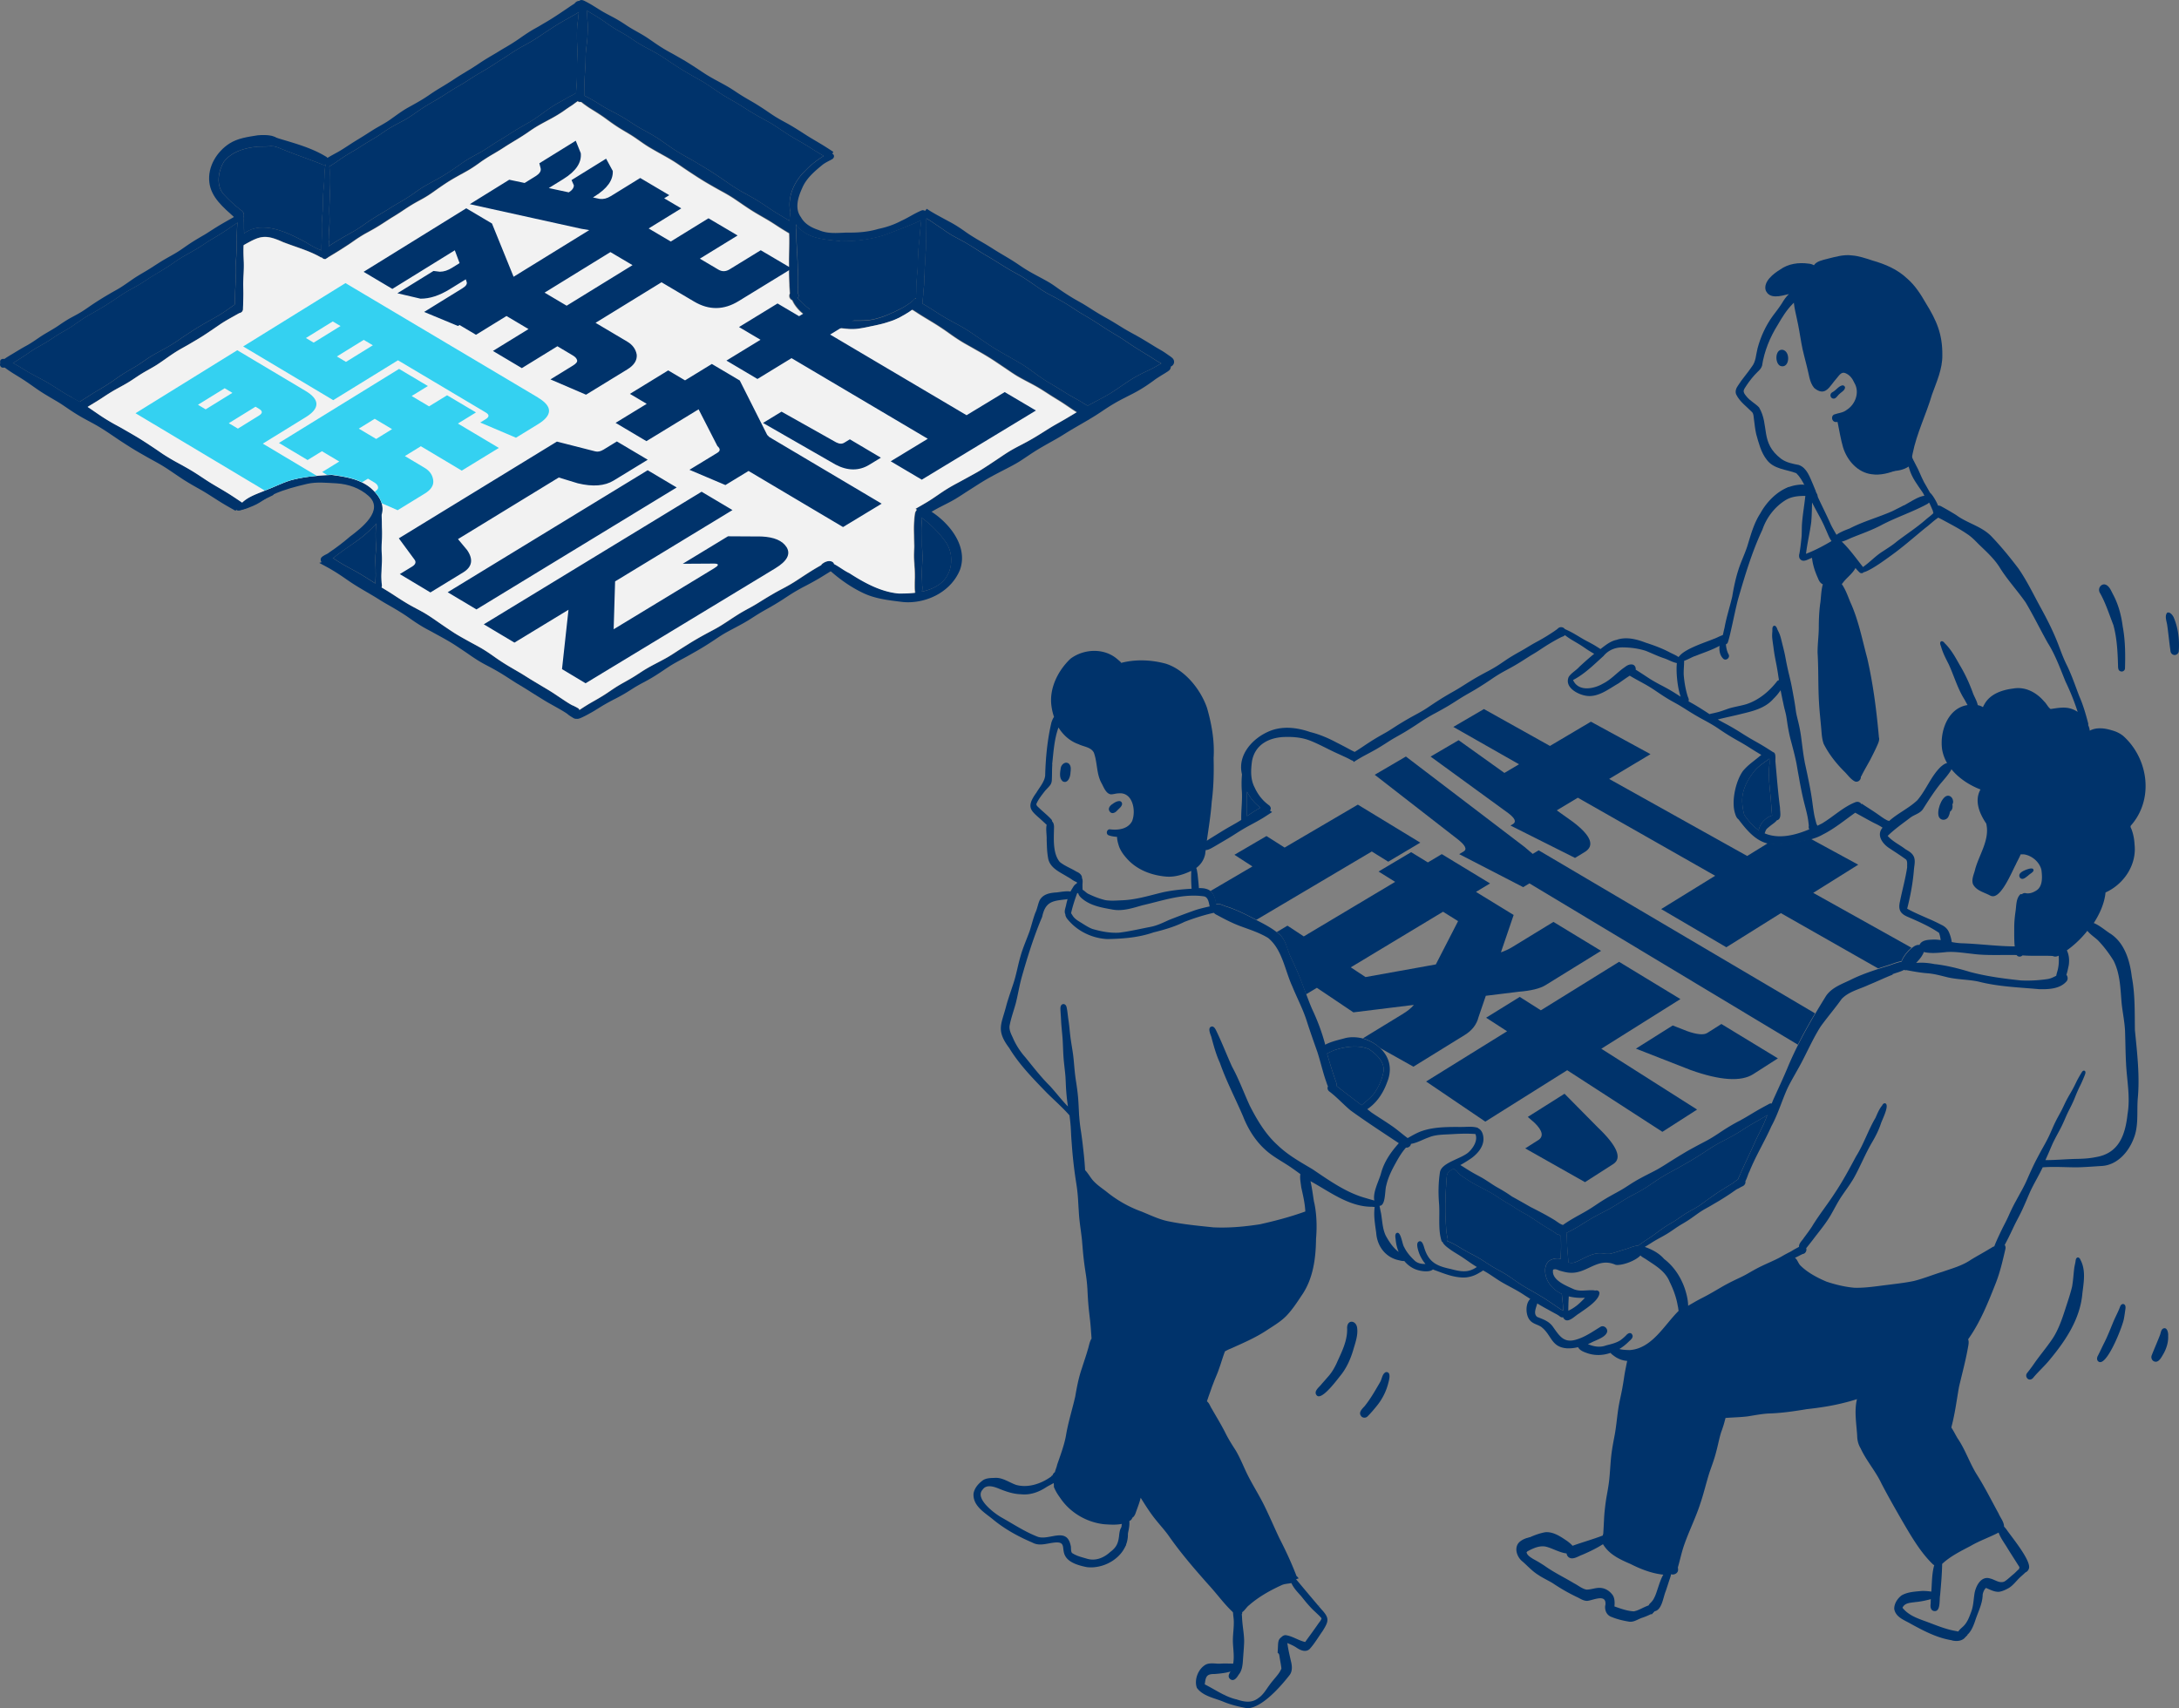 <svg xmlns="http://www.w3.org/2000/svg" id="_レイヤー_1" viewBox="0 0 450.18 353"><rect x="0" y="0" width="450.18" height="353" fill="#808080" stroke="none"/><defs><clipPath id="clippath"><path d="M0 0h450.18v353H0z" style="fill:none"/></clipPath><style>.cls-3{fill:#00336b}.cls-4{fill:#34d1f1}</style></defs><g style="clip-path:url(#clippath)"><path d="M.59 75.97c-.44.01-.73-.53-.52-.93.01-.03.03-.05.05-.08.05-.07.1-.15.17-.22.17-.19.37-.37.57-.52.02-.01.03-.02.05-.04.49-.36 1.02-.66 1.53-.97l1.74-1.05c.55-.33 1.12-.63 1.68-.95.75-.44 1.47-.94 2.19-1.43 1.21-.84 2.52-1.5 3.75-2.31.31-.2.62-.42.93-.63.34-.23.69-.45 1.04-.67.8-.5 1.65-.91 2.47-1.38.71-.4 1.38-.85 2.05-1.32.75-.52 1.5-1.02 2.27-1.5.74-.47 1.49-.91 2.24-1.35.78-.46 1.59-.87 2.35-1.37.79-.51 1.55-1.06 2.32-1.59.75-.51 1.53-.97 2.31-1.43 1.31-.75 2.55-1.62 3.84-2.4 1.16-.7 2.38-1.31 3.51-2.06.58-.38 1.14-.79 1.72-1.18.61-.42 1.24-.81 1.87-1.19.51-.31 1.03-.61 1.55-.91.58-.35 1.15-.73 1.72-1.09 1.15-.74 2.34-1.43 3.53-2.09.28-.15.56-.32.83-.48.23-.14.47-.29.7-.43.15-.09.29-.19.43-.29.03.04.06.09.09.13.06.09.13.17.19.25.15.19.3.37.45.56.03.03.05.07.08.1s.05.07.08.1l-.06.03c-.3.17-.6.34-.9.52-.12.08-.25.15-.37.23l-.36.24c-.12.08-.23.15-.34.23-.25.17-.49.34-.74.51-.7.48-1.42.95-2.14 1.4-.66.42-1.34.8-2 1.21-.66.4-1.29.84-1.93 1.25-.68.44-1.38.85-2.08 1.25-.75.42-1.51.83-2.24 1.29-.64.4-1.26.85-1.89 1.28-.8.53-1.61 1.05-2.43 1.54-.73.44-1.45.86-2.17 1.33-.74.49-1.48.99-2.25 1.43-.81.46-1.65.9-2.45 1.38-.79.47-1.54 1-2.31 1.52-1.48.98-2.98 1.92-4.52 2.78-.71.4-1.42.79-2.1 1.25-.78.52-1.55 1.08-2.33 1.6-.67.45-1.37.83-2.07 1.22-.7.4-1.37.85-2.05 1.3-.55.37-1.11.72-1.69 1.05-.75.43-1.51.84-2.24 1.31-.55.36-1.08.74-1.63 1.1-.54.36-1.1.71-1.64 1.06l-.75.48c-.23.14-.46.29-.69.42-.21.12-.43.24-.66.33-.13.05-.27.11-.42.15-.1.03-.2.04-.29.04H.59Zm66.79-42.03v-.05c0-.1 0-.19-.02-.27-.03-.23-.11-.43-.24-.64.17-.12.34-.23.52-.34.18-.12.37-.23.56-.34.5-.29 1.01-.56 1.52-.84.93-.52 1.82-1.11 2.72-1.7.96-.63 1.95-1.2 2.92-1.82l1.65-1.05c.49-.31.98-.59 1.48-.87.46-.26.91-.52 1.36-.8.51-.31.99-.67 1.43-.98.99-.71 1.98-1.43 3.04-2.02 1.1-.61 2.2-1.21 3.27-1.88q.78-.495 1.53-1.02c.58-.39 1.18-.77 1.78-1.13 1.05-.63 2.09-1.27 3.11-1.95 1.09-.72 2.21-1.37 3.32-2.05.58-.36 1.15-.74 1.72-1.12.62-.42 1.25-.81 1.88-1.19.55-.33 1.12-.66 1.67-.99.53-.32 1.05-.65 1.59-.96 1.06-.61 2.09-1.25 3.04-1.91.84-.59 1.69-1.18 2.57-1.71.43-.26.87-.5 1.3-.74.57-.33 1.13-.67 1.7-1 1.64-.96 3.21-2.04 4.79-3.11.36-.26.74-.49 1.11-.73.15-.21.35-.38.58-.47.14-.06.29-.08.44-.08.33.01.64.17.84.46.02.03.04.05.05.08.19.33.18.7.04 1.02a1.24 1.24 0 0 1-.96.7l-.09.06c-.35.21-.69.43-.95.56-.28.15-.54.31-.81.47-.49.29-.99.56-1.48.83-1.17.66-2.3 1.41-3.43 2.15-.99.65-1.96 1.34-2.97 1.94-.54.32-1.08.62-1.63.92-.69.37-1.36.77-2.03 1.18-.65.41-1.29.85-1.93 1.27-.3.2-.6.38-.91.57-.38.24-.75.49-1.13.73-.72.47-1.45.94-2.2 1.38-.77.45-1.54.89-2.29 1.36-.68.43-1.34.87-2.01 1.29-.66.41-1.35.79-2.02 1.19-.64.39-1.27.79-1.9 1.2-.75.49-1.51.94-2.28 1.39-.65.37-1.29.74-1.92 1.14-.61.39-1.2.8-1.77 1.19a34 34 0 0 1-1.77 1.18c-.67.41-1.37.76-2.06 1.13-.69.36-1.36.75-2.02 1.17-.61.38-1.2.81-1.8 1.21-.7.47-1.44.89-2.17 1.33-.69.41-1.36.84-2.04 1.28-.59.38-1.21.72-1.81 1.08-.67.39-1.31.81-1.87 1.19-.6.42-1.19.85-1.81 1.23-.17.11-.35.21-.53.32-.25.14-.5.28-.76.42.04-.29.09-.58.09-.87ZM16.01 84.98a.7.7 0 0 1-.56-.5c-.13-.53.28-.9.66-1.18.12-.09.25-.18.38-.27s.27-.18.4-.27c.12-.08.24-.15.36-.23.15-.1.3-.19.46-.29.13-.09.27-.17.41-.26.79-.51 1.58-1.01 2.4-1.48.99-.58 1.96-1.18 2.84-1.8.53-.38 1.05-.75 1.59-1.11.56-.37 1.12-.71 1.7-1.05.59-.34 1.18-.68 1.76-1.04.7-.43 1.36-.92 2.03-1.38 1.11-.74 2.28-1.36 3.45-2 .65-.36 1.29-.73 1.93-1.13.69-.43 1.35-.91 2.03-1.37.53-.36 1.07-.7 1.6-1.05.64-.42 1.29-.83 1.95-1.22.65-.39 1.31-.77 1.97-1.14.58-.33 1.17-.65 1.75-.99 1.15-.68 2.22-1.48 3.32-2.24.05-.03.1-.07.14-.1.5-.34 1.02-.66 1.54-.97-.01.16-.03.32-.04.48-.02.27-.03.53-.04.8-.03.23-.05.46-.03.69 0 .15 0 .3.05.45-.19.11-.37.22-.57.33-.33.19-.67.37-1 .56-1.03.57-2.06 1.14-3.04 1.81-1.18.8-2.35 1.61-3.54 2.38-.57.37-1.15.71-1.73 1.05-.55.33-1.1.66-1.66.97-.67.38-1.35.75-2 1.15-.61.38-1.21.79-1.8 1.2-.73.52-1.45 1.03-2.2 1.52-.97.63-2 1.16-3 1.75-.91.55-1.78 1.17-2.68 1.74-.87.55-1.77 1.03-2.67 1.52-1.01.56-1.98 1.18-2.94 1.81-.82.55-1.66 1.05-2.5 1.56-.2.12-.4.24-.6.37-.47.29-.94.57-1.43.8-.17.08-.35.13-.54.13h-.13Zm51.14-31.49c.06-.53.07-1.06.04-1.59q0-.165-.03-.33c.01-.08.03-.16.04-.23.23-.14.45-.29.68-.44.48-.31.96-.62 1.44-.92.53-.33 1.07-.65 1.61-.96.67-.39 1.36-.76 2.03-1.15.55-.32 1.09-.66 1.61-1.01.6-.4 1.18-.83 1.78-1.23 1.22-.82 2.5-1.54 3.74-2.31.39-.24.78-.5 1.17-.74.48-.29.96-.57 1.45-.85.97-.56 1.91-1.16 2.77-1.76.02-.02.05-.04.07-.05.48-.34.95-.68 1.44-1 .53-.34 1.07-.65 1.61-.95 1.25-.69 2.52-1.35 3.72-2.13 1.07-.69 2.11-1.42 3.15-2.15.61-.43 1.24-.81 1.89-1.18.64-.36 1.28-.69 1.91-1.05 1.17-.67 2.27-1.46 3.42-2.17.51-.32 1.03-.61 1.53-.93.71-.44 1.41-.9 2.12-1.34.94-.59 1.91-1.13 2.87-1.68.9-.52 1.75-1.13 2.59-1.71 0 0 .02-.02.03-.02 1.22-.89 2.43-1.78 3.7-2.45.02-.01.05-.03.07-.04.1-.06.19-.11.29-.16.07-.04.15-.08.22-.12.56-.31 1.09-.65 1.65-.94l.02-.01.05-.02c.11-.06.22-.12.34-.18l.05-.02s.03-.02.05-.03h.01c.18-.11.36-.2.54-.31l.15-.09c.11-.07.23-.14.36-.19a.753.753 0 0 1 .95.64c.04.24-.04.5-.21.68-.11.12-.24.19-.36.27-.03.02-.05.03-.08.05-.1.06-.19.12-.29.19-.06.04-.12.08-.17.12-.25.18-.5.37-.66.48l-.16.12c-.13.1-.27.19-.41.27-.3.19-.6.4-.9.6-.07.05-.13.1-.2.14-.09.06-.17.12-.25.18-.43.31-.88.59-1.33.87-.75.46-1.53.88-2.21 1.24-1.01.54-2.03 1.09-2.99 1.73-.43.28-.84.57-1.26.86-.63.43-1.28.84-1.94 1.24-.71.43-1.41.86-2.11 1.29-.54.34-1.06.69-1.6 1.02-.62.38-1.25.74-1.87 1.11-.66.4-1.29.82-1.87 1.21-.02.01-.04.03-.06.04-.75.55-1.51 1.08-2.3 1.56-.81.49-1.65.92-2.48 1.39-.73.42-1.46.82-2.16 1.28-.84.55-1.67 1.12-2.49 1.7-.52.37-1.03.73-1.57 1.07-.57.36-1.16.69-1.76 1.01-.59.32-1.17.65-1.74 1-.7.43-1.38.9-2.07 1.35-.51.34-1.03.66-1.55.98-.6.36-1.19.76-1.79 1.14-.65.42-1.3.83-1.96 1.22-.61.36-1.24.7-1.86 1.04-.55.3-1.09.64-1.62.98-.64.41-1.26.88-1.9 1.3-1.16.77-2.34 1.52-3.54 2.23l-.54.33-.54.33c-.04.03-.09.05-.13.08l-.24.15v-.09Zm51.45 94.95c-.25-.12-.5-.28-.73-.44.01.01.03.02.04.03.02.01.05.03.07.05-.05-.03-.09-.06-.14-.09l-.09-.06c-.1-.07-.21-.14-.31-.22s-.19-.16-.29-.24c-.7-.47-1.42-.88-2.15-1.29-.52-.29-1.04-.59-1.57-.88-.71-.4-1.41-.84-2.1-1.27-.71-.44-1.42-.88-2.12-1.33-.79-.5-1.58-.97-2.38-1.45-1.01-.62-1.99-1.29-3-1.91-.87-.54-1.75-1.04-2.65-1.52-.52-.27-1.04-.54-1.55-.83-.68-.38-1.34-.8-1.99-1.24-.57-.38-1.12-.78-1.68-1.15-.62-.42-1.24-.83-1.86-1.24-1.44-.94-2.95-1.74-4.44-2.56-.71-.4-1.44-.76-2.15-1.17-.65-.38-1.29-.79-1.92-1.21-.62-.42-1.23-.87-1.85-1.28-.71-.47-1.44-.92-2.17-1.35-.67-.4-1.34-.77-2.01-1.16-.72-.41-1.41-.87-2.12-1.3-1.54-.93-3.12-1.8-4.64-2.79-.62-.4-1.23-.83-1.84-1.25-.71-.49-1.43-.96-2.17-1.4-.73-.45-1.49-.85-2.25-1.26-.19-.11-.39-.21-.58-.32.25-.07.51-.15.76-.22.39-.12.7-.29.95-.64a1 1 0 0 0 .1-.17q.21-.18.33-.42c.27.19.55.38.82.56.71.47 1.42.92 2.16 1.34.7.39 1.4.77 2.1 1.15 1.58.86 3.09 1.85 4.6 2.83 1.03.67 2.09 1.27 3.12 1.93 1 .66 2.01 1.31 3.03 1.93 1.05.64 2.14 1.18 3.21 1.77 1.09.6 2.11 1.3 3.13 2.01 1.07.74 2.15 1.48 3.23 2.19 1.06.7 2.17 1.31 3.28 1.92.95.53 1.92 1.03 2.86 1.59.91.54 1.78 1.14 2.64 1.76.81.57 1.63 1.11 2.47 1.62 1 .61 2.02 1.18 3.02 1.78.77.47 1.52.96 2.29 1.42.74.44 1.48.89 2.22 1.33.67.4 1.35.81 2.01 1.23.55.36 1.1.74 1.65 1.1.72.48 1.42.96 2.17 1.37.01 0 .02.01.02.01h.04c.09.06.18.09.28.13.12.05.23.12.35.18.05.02.1.05.15.07.03.02.06.03.09.05.21.11.43.24.62.39.43.34.54.98.27 1.46-.2.35-.57.55-.94.55-.14 0-.28-.03-.41-.09Z" class="cls-3"/><path d="M46.54 104.34c-1.42-.83-2.78-1.76-4.18-2.61-.7-.43-1.43-.82-2.14-1.23-.76-.43-1.5-.87-2.24-1.34-1.45-.93-2.85-1.96-4.32-2.86-1.02-.63-2.09-1.18-3.13-1.77-1.18-.67-2.37-1.34-3.52-2.06-1.06-.67-2.12-1.35-3.16-2.06-1.14-.77-2.26-1.54-3.44-2.24-1.12-.67-2.29-1.25-3.42-1.89-1.17-.66-2.3-1.4-3.42-2.17-.47-.32-.94-.64-1.43-.94-.62-.38-1.26-.74-1.89-1.12-.64-.38-1.28-.76-1.9-1.17-.57-.37-1.12-.77-1.57-1.08-.65-.46-1.3-.91-1.96-1.34s-1.33-.83-1.99-1.24c-.7-.44-1.39-.9-2.05-1.42-.33-.26-.75-.59-.76-1.06 0-.2.09-.39.27-.49.38-.21.81-.03 1.17.13.29.12.56.27.83.42.45.24.89.48 1.32.73.67.39 1.33.82 2 1.21.72.42 1.46.82 2.08 1.15.73.38 1.46.77 2.18 1.19.83.49 1.65 1.02 2.46 1.54.67.43 1.34.84 2.04 1.23.79.44 1.59.86 2.36 1.32 1.45.87 2.81 1.87 4.22 2.81.69.46 1.4.89 2.12 1.31.76.44 1.54.84 2.31 1.28.68.39 1.36.78 2.04 1.18.75.44 1.49.89 2.23 1.36.75.48 1.5.98 2.24 1.47.68.45 1.34.93 2.02 1.37.63.4 1.27.79 1.92 1.16.81.46 1.63.89 2.44 1.35.73.41 1.45.83 2.15 1.28.72.46 1.43.94 2.15 1.41 1.38.91 2.82 1.7 4.23 2.56 1.24.76 2.44 1.58 3.65 2.39-.12.07-.23.15-.34.23-.25.18-.5.37-.69.62-.11.07-.22.15-.32.24-.09.05-.17.11-.26.17-.07.05-.14.11-.19.18-.71-.39-1.4-.79-2.1-1.19Zm2.83-39.67c-.46 0-.89-.46-.82-.96s0-.04 0-.05v-1.58c0-.79.01-1.58.07-2.37.03-.54.07-1.09.08-1.64 0-.57 0-1.14-.02-1.72 0-.57 0-1.14.03-1.72.03-.62.09-1.24.13-1.87.05-.83.07-1.67.07-2.5 0-.49-.02-.98 0-1.47 0-.49.04-.98.07-1.47 0-.22.02-.44.03-.65 0-.11.01-.22.02-.33 0-.11.02-.22.02-.33.02-.23.05-.45.09-.68v-.06c.03-.19.07-.41.16-.59v-.04a.454.454 0 0 1 .45-.46c.24 0 .43.21.44.46v.06c.03.08.06.17.08.26l.03.17v.02c0 .04.01.08.02.12l.03.19c0 .06.02.13.02.19 0 .05 0 .1.01.15 0 .06 0 .12.01.19v.1c0 .11 0 .21.01.32v.42c0 .47.02.93.02 1.4 0 .4 0 .8-.03 1.21-.02.4-.04.8-.05 1.2q-.03.6-.03 1.2c0 .8.05 1.6.07 2.39.03.77 0 1.54-.04 2.31-.04.76-.09 1.53-.08 2.3 0 .61.03 1.23.03 1.84s-.02 1.22-.04 1.83c-.01.33-.01.66-.03 1v.14c0 .03 0 .06-.01.09v.24c-.03.13-.08.25-.16.35-.05.07-.11.13-.18.17-.02.02-.05.03-.07.05-.1.06-.2.1-.32.11s-.05 0-.08 0Zm17.72-11.18h-.08c-.03 0-.05 0-.08-.01h-.01c-.02 0-.05-.01-.07-.02-.02 0-.05-.02-.07-.03a.8.8 0 0 1-.26-.22.75.75 0 0 1-.13-.67c.01-.04.03-.09.04-.13v-.37c-.01-.11-.02-.21-.02-.32v-.75c0-.37.03-.74.04-1.11 0-.38.03-.76.03-1.15 0-.42.01-.85 0-1.28 0-.44-.02-.88 0-1.32.03-.87.12-1.74.18-2.51.07-1.01.04-2.03.08-3.05.04-1.03.17-2.05.23-2.99.05-.8.04-1.61.12-2.4.01-.11.02-.22.04-.33.02-.17.04-.34.07-.51 0-.02 0-.04.01-.06.01-.07.02-.14.04-.22v-.05c0-.05.02-.09.03-.14.02-.09.05-.18.09-.25.02-.03.04-.06.06-.08v-.12c.02-.1.12-.17.21-.17.05 0 .1.02.13.05.04.03.07.09.08.15v.1c.03.03.05.08.07.12.07.19.08.4.1.6 0 .04 0 .08.01.12l.03.34c.01.11.01.23.02.34 0 .1.01.2.01.31v.71c-.01.52-.03 1.03-.02 1.55 0 .61.03 1.22.05 1.82.03 1.15-.04 2.3-.08 3.45-.02.67.01 1.34.03 2.01.01.54.01 1.08-.02 1.62-.02.42-.06.83-.09 1.14v.16c-.03.62-.06 1.24-.07 1.86v1.2c0 .08 0 .16-.01.23-.01.21-.03.41-.04.62l-.06.51v.18l.03.1c.07.32-.05.64-.28.81-.04.03-.08.06-.13.08-.07.03-.15.05-.23.06h-.06Z" class="cls-3"/><path d="M66.78 34.06a1 1 0 0 1-.29-.11c-2.99-1.19-5.96-2.17-8.92-3.42l-.15-.06-.18-.06a.6.6 0 0 1-.12-.04l-.11-.03c-.01 0-.03 0-.04-.01-.07-.02-.14-.04-.21-.05-.06-.02-.11-.03-.17-.04-.08-.02-.17-.04-.25-.07-.47-.13-.91-.31-1.25-.67a.705.705 0 0 1-.03-.85c.5-.55 1.27-.43 1.94-.23.21.06.42.14.6.2 3.31 1 6.67 1.89 9.68 3.7.17.08.29.19.38.32.14.2.18.44.14.66-.04.26-.19.49-.4.64-.04.03-.09.05-.13.07-.02.01-.04.02-.05.02-.03.01-.05.02-.08.02-.06.01-.12.02-.18.02-.05 0-.11 0-.16-.02Z" class="cls-3"/><path d="M49.13 45.35c-.26-.07-.52-.22-.73-.46-.02-.02-.04-.03-.06-.05-2.15-1.95-4.73-4.03-5.09-7.16-.39-3.24 1.56-6.35 4.13-8.01 1.76-1.13 3.85-1.39 5.85-1.71.77-.08 2.83-.18 3.76.45.38.25.57.63.39 1.17-.25.36-.64.51-1.05.58s-.08.01-.13.02c-.03 0-.06 0-.1.01-.17.02-.34.03-.5.04-.83.06-1.66.02-2.49.08-2.48.24-5.3 1-6.89 3.15-1.16 1.97-1.65 4.85-.01 6.69 1.14 1.23 2.24 2.24 3.53 3.24.3.18.52.44.62.78.02.09.02.18.02.26v.12c0 .03 0 .06-.01.09v.03c0 .03-.01.06-.02.09 0 .03-.02.06-.03.09-.02.05-.04.1-.07.14-.01.03-.03.05-.05.07-.17.23-.45.34-.75.34-.11 0-.22-.01-.33-.04Zm17.18 7.81c-2.47-1.42-5.18-2.12-7.8-3.15-2.43-1.1-3.72-1.32-5.22-.83-.04.01-.08.03-.13.04-.8.28-1.67.76-2.82 1.41-.04.02-.08.05-.13.07-1.26.28-1.2-1.27-.47-1.9.22-.21.45-.4.68-.57.07-.06.15-.11.22-.16l.01-.01c.07-.05.14-.09.21-.13q.24-.15.48-.27c.07-.04.15-.07.22-.11.08-.04.16-.07.24-.1l.24-.09c.07-.03.15-.05.22-.07.03 0 .05-.02.08-.02.06-.02.13-.04.19-.05.07-.02.13-.03.2-.05.02 0 .03-.01.05-.01s.03 0 .05-.01c.07-.01.13-.03.2-.04.08-.02.17-.03.25-.04l.24-.03c.07 0 .13-.01.2-.02h.12c3.18-.19 6.7 1.61 9.38 3.07.99.61 1.88 1.13 2.9 1.53.09.03.18.06.28.1.31.12.62.27.74.61.18.46-.21.86-.63.87-.07 0-.14 0-.21-.03Zm-17.38 52.27s-.06-.05-.08-.08c-.58-.65.54-1.18 1.12-1.45s.07-.03.1-.05c0 0 .02 0 .03-.01.76-.4 1.47-.9 2.26-1.25.79-.38 1.57-.75 2.36-1.14.19-.1.42-.24.65-.36h.01c.1-.05.21-.1.31-.12.34-.1.67-.07.9.33.14.25.13.6-.03.84-.06.09-.14.17-.24.23-.46.21-.91.43-1.37.65-1.58.76-3.15 1.55-4.75 2.26 0 0-.02 0-.03.01-.31.12-.59.22-.87.22-.13 0-.25-.02-.38-.07Z" class="cls-3"/><path d="M66.43 116.15s-.05-.06-.07-.09c-.53-1.15 1.07-1.35 1.67-1.91 1.49-1.01 2.92-2.09 4.28-3.27 2.3-1.73 7.16-5.43 3.84-8.4-1.84-1.65-4.21-2.44-6.57-2.6-2.01-.1-4.18-.35-6.15.11-2.32.55-4.69 1.16-6.87 2.14-.19.08-.37.17-.56.26-.36.19-.71.4-1.05.62-.87.55-1.72 1.15-2.67 1.53-.41.13-1.38.64-2.1.74-.38.06-.7 0-.82-.3-.02-.06-.04-.14-.05-.22.18-.32.41-.6.66-.86s.05-.05.07-.07c.04-.04.08-.08.13-.12.04-.04.09-.08.13-.12s.09-.08.13-.11c.14-.12.29-.22.44-.32.04-.03.09-.06.13-.09l.33-.21c.08-.05.16-.09.24-.14.13-.07.26-.14.39-.2.04-.02.09-.04.13-.06.12-.06.24-.12.36-.17.1-.05.2-.09.3-.13.33-.14.67-.28.99-.41.09-.04.19-.07.28-.11.34-.13.67-.26.99-.4.12-.05.24-.09.36-.14h.01c.1-.04.21-.08.31-.12.11-.05.23-.1.34-.14.09-.04.17-.07.26-.11.08-.03.15-.06.23-.1.09-.04.17-.07.26-.11.58-.25 1.16-.5 1.75-.73.11-.04.22-.08.32-.13l.33-.12c.09-.03.18-.07.27-.1.24-.08.47-.16.71-.23 2.72-.72 5.58-.96 8.39-1.09 2.76.38 5.76.82 8.01 2.68 1.51 1.31 2.86 3.11 2.39 5.24-.01.06-.03.12-.05.19-.01.04-.02.08-.04.11-.24.73-.68 1.36-1.19 1.93-.07.08-.15.16-.22.24-.22.24-.45.46-.68.69-1.14 1.17-2.49 2.23-3.81 3.12-1.46 1-2.78 1.93-4.15 3.01 0 0-.01 0-.01.01-.51.32-1.19 1.12-1.8 1.12-.2 0-.4-.08-.57-.3Z" class="cls-3"/><path d="M78.16 121.73a.73.73 0 0 1-.64-.49.7.7 0 0 1-.01-.47c0-.08.01-.16.02-.24 0-.03 0-.06.01-.09v-.03c.06-.6.1-1.2.09-1.71 0-.19 0-.37-.01-.47v-.53c-.02-.84-.07-1.69-.05-2.53.01-.37.05-.73.08-1.1.04-.46.04-.92.03-1.29 0-.43-.04-.86-.05-1.3-.01-.46-.02-.91-.01-1.37 0-.38.03-.77.05-1.15 0-.23.02-.46.03-.68 0-.19.01-.38.02-.57.01-.33.03-.66.04-.99.01-.38.03-.75.07-1.12.04-.35.09-.69.17-1.03.04-.15.06-.35.16-.47.04-.07.12-.12.2-.11.08 0 .14.05.18.11.05.06.08.14.1.22q.075.285.12.57c.09.49.12 1 .13 1.46v.23c.01.51.03 1.02.04 1.44v.33c0 .15 0 .3.01.44 0 .34.02.67.03 1.01 0 .45 0 .89-.01 1.34-.01.37-.04.74-.06 1.1-.03.47-.04.93-.03 1.31 0 .47.05.94.07 1.41s.01.95-.01 1.43c-.03.52-.06 1.05-.07 1.57-.01.4-.04.79-.04 1.19.01.46.04.92.06 1.28.02.12.03.25.04.37.04.18.03.37-.05.52 0 .01-.01.03-.02.04-.13.24-.37.39-.63.39h-.03Zm41.7-100.7c-.14 0-.28-.04-.39-.11-.02-.01-.05-.03-.07-.04a.87.87 0 0 1-.36-.85v-.06.04-.05a3.5 3.5 0 0 1-.02-.72V19c.04-.74.11-1.47.15-2.21.04-.78.02-1.57.03-2.35 0-.78 0-1.56.05-2.26 0-.18.02-.36.03-.54.05-1.07-.03-2.15-.08-3.22-.03-.56-.03-1.11-.01-1.67.02-.6.04-1.2.11-1.8.04-.37.1-.73.14-1.1 0-.08.02-.16.03-.24.02-.25.05-.5.07-.76 0-.11.02-.22.04-.33 0-.11.02-.21.04-.31.05-.32.14-.63.26-.93 0-.02.01-.04.02-.06.08-.21.19-.44.41-.53q.12-.045.24-.03c.04 0 .09.02.13.03.02.01.04.03.07.04.03.02.06.04.09.07.12.11.19.27.25.44.08.26.15.52.19.8 0 .06.02.12.02.18 0 .07.01.13.01.19v.38l.03.93c.01.37.05.75.07 1.13.07 1.07.01 2.16-.08 3.23-.09 1.04-.26 2.06-.32 3.1-.03.75-.02 1.49-.06 2.24-.05.94-.12 1.87-.17 2.81-.04.84-.01 1.69 0 2.53v.7c0 .13-.01.26-.02.38v.02c0 .07-.03.14-.04.21 0 .04 0 .08-.01.12 0 .19-.04.37-.16.53-.11.15-.27.26-.45.31s-.07.02-.1.02-.07.01-.1.01h-.01Zm103.85 64.88c-.22-.15-.45-.28-.55-.36-.19-.13-.39-.24-.58-.36-.02-.01-.04-.03-.06-.04-.38-.24-.75-.48-1.12-.73-.57-.38-1.13-.78-1.71-1.15-.89-.58-1.8-1.12-2.7-1.69-.98-.63-1.95-1.27-2.97-1.84-1.18-.66-2.39-1.25-3.57-1.93-1.03-.59-2-1.29-2.99-1.96-.65-.43-1.29-.87-1.94-1.3-.68-.45-1.36-.87-2.05-1.28-.6-.36-1.21-.69-1.82-1.04l-2.07-1.17c-1.34-.75-2.6-1.62-3.85-2.53a58 58 0 0 0-3.01-1.97c-1.03-.63-2.07-1.24-3.09-1.9-.36-.24-.73-.47-1.09-.69-.31-.19-.63-.38-.94-.57.22-.2.42-.44.6-.64.19-.21.39-.43.57-.65.09-.11.17-.21.25-.33l.01-.01c.07.04.13.08.2.12.28.18.57.36.85.54a14 14 0 0 0 .45.27c.44.27.88.52 1.32.79.64.39 1.26.81 1.89 1.21 1.23.79 2.5 1.5 3.78 2.18.58.31 1.16.63 1.73.97.63.38 1.24.79 1.85 1.2 1.13.78 2.27 1.54 3.41 2.31 1.32.88 2.71 1.64 4.08 2.43 1.03.59 2.07 1.16 3.07 1.81 1.05.68 2.04 1.46 3.04 2.16.55.38 1.1.75 1.66 1.1.53.32 1.06.63 1.59.95 1.05.63 2.08 1.3 3.14 1.92.56.33 1.13.64 1.7.96.38.21.76.43 1.12.68q.15.105.3.18c.04.02.08.04.12.07.02 0 .03.02.04.02 0 0 .02 0 .02.02.04.02.07.04.11.07.06.04.12.07.18.11.04.02.07.05.11.07.52.31.7 1.04.4 1.58-.2.36-.59.57-.97.57-.19 0-.37-.05-.54-.16Z" class="cls-3"/><path d="M163.64 48.49c-.19-.11-.37-.21-.56-.32-.18-.11-.37-.22-.55-.33-.12-.07-.23-.14-.35-.21l-.54-.33c-.71-.44-1.4-.9-2.1-1.35-1.29-.82-2.64-1.53-3.93-2.33s-2.54-1.69-3.8-2.54a32 32 0 0 0-2.69-1.6c-.9-.49-1.79-1-2.67-1.51-.78-.45-1.56-.93-2.32-1.42-.8-.52-1.6-1.03-2.39-1.57-.8-.54-1.58-1.1-2.39-1.61s-1.65-.99-2.49-1.45c-.93-.51-1.85-1.03-2.76-1.58-.79-.48-1.55-1.02-2.3-1.55h-.01q-.75-.54-1.53-1.02c-.63-.38-1.26-.75-1.89-1.13s-1.24-.79-1.84-1.21c-.58-.41-1.15-.84-1.73-1.25-.54-.38-1.09-.74-1.65-1.09-.6-.38-1.21-.73-1.79-1.14-.39-.27-.78-.55-1.15-.85-.04-.03-.08-.06-.11-.1-.12-.1-.24-.22-.32-.36a.77.77 0 0 1-.11-.39c0-.2.11-.37.26-.47.14-.09.28-.11.43-.09.14.01.28.06.4.11.05.02.1.04.14.06.22.09.43.21.64.32.26.13.51.27.76.41.69.38 1.34.82 2.01 1.23.69.42 1.4.81 2.11 1.18.93.47 1.84.97 2.73 1.52.94.58 1.85 1.22 2.81 1.78.93.55 1.9 1.04 2.83 1.59 1.2.7 2.33 1.52 3.47 2.32.99.69 2.01 1.34 3.06 1.93.51.29 1.02.57 1.54.86.58.33 1.16.68 1.74 1.03 2.09 1.22 4.1 2.57 5.98 3.89.67.46 1.35.89 2.04 1.31.71.43 1.43.81 2.15 1.21.61.35 1.22.69 1.81 1.06.7.43 1.38.89 2.07 1.35.59.4 1.19.8 1.8 1.17.7.43 1.4.84 2.1 1.26.13.08.27.16.4.25.02.01.04.03.06.04l.09.06c.43.27.86.55 1.28.83.03.14.06.28.08.42 0 .03.01.06.02.1-.07.55-.16 1.1-.26 1.64v.08c0 .03-.01.07-.02.1l-.54-.3Zm77.61 27.25h-.02c-.05-.02-.1-.03-.16-.05-.07-.03-.15-.07-.22-.11h-.02c-.16-.1-.32-.19-.49-.28-.04-.02-.08-.04-.13-.07-.1-.05-.21-.11-.31-.16-.29-.16-.58-.32-.87-.49-.24-.14-.47-.29-.7-.44-.35-.23-.71-.45-1.07-.67-.81-.49-1.62-.99-2.42-1.49-1.21-.75-2.37-1.6-3.58-2.35-1.14-.71-2.3-1.37-3.42-2.12-1.01-.67-2.03-1.32-3.07-1.94-.53-.31-1.06-.62-1.58-.94-.67-.41-1.32-.85-1.98-1.28-1.14-.74-2.33-1.4-3.42-1.99-.69-.35-1.37-.71-2.04-1.12-.75-.46-1.48-.97-2.2-1.48-.6-.42-1.21-.83-1.82-1.23-.73-.48-1.5-.9-2.26-1.31-1.38-.76-2.71-1.62-4.05-2.45-.69-.43-1.39-.84-2.1-1.25-.7-.42-1.38-.88-2.07-1.31-.74-.47-1.49-.92-2.26-1.35s-1.56-.83-2.33-1.27c-.76-.44-1.48-.96-2.2-1.46-.37-.26-.74-.5-1.11-.75-.39-.26-.77-.53-1.16-.78-.26-.16-.52-.33-.78-.48-.03-.02-.07-.04-.1-.06s-.07-.04-.1-.06l-.3-.18c-.09-.05-.18-.11-.28-.16v-.14.04c0-.18 0-.36.01-.55v-.1c.05-.02.1-.05.14-.07.13-.08.24-.17.34-.27.11-.11.21-.24.29-.37.03-.01.05-.03.08-.04q.585.39 1.2.75c.56.34 1.15.65 1.73.97.66.36 1.33.72 2 1.08.61.33 1.2.69 1.78 1.07.57.37 1.13.78 1.69 1.17.61.41 1.24.8 1.87 1.18.54.32 1.09.63 1.63.95.69.4 1.36.83 2.04 1.26.98.62 1.98 1.19 2.97 1.79.59.35 1.17.72 1.74 1.1.56.38 1.12.76 1.69 1.12 1.1.69 2.26 1.29 3.41 1.91.57.31 1.14.62 1.7.96.58.36 1.14.76 1.7 1.16 1.05.73 2.11 1.43 3.21 2.08.68.4 1.38.77 2.05 1.17.54.33 1.08.67 1.61 1.01q1.53.975 3.12 1.86c1.21.67 2.38 1.42 3.56 2.14 1.16.7 2.36 1.31 3.53 1.99.84.5 1.68 1.01 2.51 1.52.37.23.74.46 1.12.67l.72.42c.39.24.76.49 1.1.73.02.01.04.03.06.04s.03.03.04.03c.19.14.39.27.48.33.05.04.11.08.11.08a4 4 0 0 1 .33.27c.37.32.5.87.24 1.31a.95.95 0 0 1-.84.5c-.13 0-.25-.02-.38-.07Zm-71.07-43.51c-.45-.26-.89-.53-1.34-.8-.19-.12-.38-.23-.57-.35-.22-.13-.43-.27-.65-.41-.71-.45-1.42-.9-2.15-1.31-.66-.38-1.33-.76-1.99-1.16-.7-.42-1.37-.87-2.05-1.32-.71-.47-1.4-.96-2.13-1.39-.58-.34-1.18-.66-1.77-.98-.73-.4-1.46-.82-2.18-1.25-.69-.41-1.36-.85-2.04-1.28-.64-.41-1.29-.79-1.94-1.16-.64-.36-1.27-.73-1.9-1.11-.86-.52-1.68-1.11-2.52-1.68-.57-.4-1.16-.78-1.75-1.14-.76-.46-1.56-.87-2.33-1.32-.73-.43-1.47-.85-2.19-1.3-.64-.4-1.26-.81-1.89-1.22-.73-.48-1.44-.98-2.18-1.45-.69-.44-1.41-.84-2.1-1.21-.8-.42-1.6-.85-2.38-1.31-.79-.47-1.54-1-2.31-1.51-.87-.57-1.8-1.05-2.69-1.59-.7-.43-1.38-.89-1.97-1.31-.5-.35-1-.69-1.51-1.02-.52-.33-1.04-.64-1.57-.95-.28-.17-.55-.34-.82-.51-.22-.14-.44-.29-.66-.44-.09-.06-.18-.12-.26-.18-.16-.11-.33-.22-.47-.36-.14-.13-.26-.29-.32-.49s0-.4.13-.53c.07-.07.15-.13.25-.16h.01c.04-.01.08-.02.12-.02.32-.02.61.13.9.28.6.31 1.19.64 1.76 1 .52.32 1.04.65 1.56.97.54.32 1.1.62 1.61.89s1.02.53 1.52.82c.75.43 1.47.9 2.19 1.38 1.28.84 2.65 1.5 3.93 2.33.66.43 1.3.89 1.95 1.33.67.46 1.36.9 2.06 1.31s1.41.77 2.11 1.18c.65.37 1.3.74 1.94 1.12.73.44 1.44.9 2.15 1.36.75.48 1.48 1 2.24 1.47 1.45.9 2.98 1.64 4.45 2.5.63.37 1.24.78 1.85 1.18.63.42 1.27.82 1.93 1.2.69.41 1.39.8 2.07 1.22.71.44 1.42.9 2.11 1.37.56.38 1.12.77 1.69 1.13.72.45 1.46.86 2.2 1.26 1.39.75 2.72 1.6 4.05 2.46 1.38.9 2.82 1.68 4.21 2.56.55.35 1.09.7 1.63 1.06-.06.09-.12.18-.17.28-.01.03-.02.06-.04.09 0 .02-.02.03-.02.05-.09.18-.17.37-.23.57-.07.22-.13.43-.17.66-.47-.26-.94-.52-1.41-.79Z" class="cls-3"/><path d="M173.56 49.83c-2.83-.3-6.1-.4-8.31-2.51-.05-.05-.1-.11-.15-.16a1 1 0 0 1-.09-.1l-.02-.02c-.11-.12-.22-.24-.31-.37-.07-.08-.13-.16-.19-.24-.6-.82-.99-1.7-1.19-2.6-.03-.13-.06-.26-.08-.39l-.03-.19c-.02-.13-.03-.26-.04-.39 0-.07 0-.13-.01-.2v-.23c-.06-2.47 1.12-4.99 2.97-6.88.06-.06.12-.12.18-.19.06-.06.12-.12.19-.18.37-.42 1.45-1.41 2.6-2.22.14-.1.29-.2.43-.3.09-.06.18-.12.26-.17.06-.03.11-.07.16-.1.04-.03.08-.05.13-.07l.15-.09c.74-.41 1.4-.63 1.8-.43.06.03.11.06.15.11.33.37.06.86-.32 1.03-.64.35-1.31.65-1.89 1.1-1.64 1.34-3.41 2.83-4.24 4.88-.83 1.81-1.57 4.2-.24 5.95.79 1.45 2.24 2.2 3.71 2.68 1.82.8 3.79.59 5.71.51 2.23.04 4.43-.11 6.59-.76 1.65-.34 3.24-.88 4.74-1.68 1.47-.65 2.82-1.61 4.31-2.18.27-.02.49.05.65.18.38.29.44.87.17 1.29v.01c-.02.04-.06.08-.09.12-.12.13-.29.24-.51.3l-.39.18c-1.42.66-2.88 1.25-4.34 1.82-.15.06-.31.12-.46.18-.97.37-1.95.74-2.92 1.1-2.7.85-5.54 1.24-8.37 1.24h-.66Z" class="cls-3"/><path d="m163.75 62-.06-.03c-.02-.01-.05-.02-.07-.04-.34-.19-.53-.6-.48-.99.02-.12.06-.24.12-.34-.02-.22-.03-.44-.04-.55-.03-.38-.06-.76-.07-1.13 0-.07 0-.14-.01-.22-.04-.71-.06-1.43-.07-2.14v-1.99c-.02-1.25.02-2.5.04-3.75.01-.66.02-1.33 0-1.99 0-.22-.01-.44-.02-.67-.02-.57-.03-1.15-.03-1.72 0-.27.01-.55.03-.82v-.05c0-.1.01-.2.03-.31.03-.36.07-.71.12-1.06.02-.12.03-.25.05-.37.03-.23.05-.45.07-.68.03-.31.05-.62.1-.93 0-.08 0-.15.04-.23.04-.12.2-.17.3-.1.04.03.07.06.08.11.03.07.03.14.04.21.05.24.08.48.11.72.04.31.09.63.14.94.1.66.23 1.3.28 1.97.02.19.03.39.04.58s.02.39.02.58v.95c0 .65 0 1.3.03 1.93.03.62.07 1.23.1 1.85 0 .1 0 .2.01.26 0 .15.02.31.02.34l.09 1.65c.03.56.03 1.12.05 1.56.07 1.22.08 2.44.05 3.67-.01.45-.02.9-.04 1.36.07.12.12.26.14.4a.97.97 0 0 1-.3.83c-.03.03-.06.05-.09.08-.06.05-.12.08-.19.11-.11.05-.23.08-.35.08q-.15 0-.3-.06Z" class="cls-3"/><path d="M175.25 67.91c-.43-.02-.87-.07-1.3-.11-.4-.04-.79-.06-1.19-.11-.83-.1-1.65-.29-2.44-.56-.79-.28-1.53-.66-2.27-1.04-.7-.36-1.4-.76-2.02-1.25-.34-.27-.67-.55-.96-.88-.28-.31-.54-.63-.78-.98-.19-.27-.35-.57-.48-.87-.01-.03-.03-.06-.04-.1-.05-.11-.1-.23-.13-.35-.04-.14-.07-.28-.03-.42.06-.22.27-.34.48-.29.16.04.28.18.39.3.12.14.24.27.36.4l.03.03c.32.35.63.69.96 1l.01.01c.54.49 1.1.96 1.69 1.38q.51.345 1.05.63c.28.14.57.27.87.38.48.17.97.31 1.47.45.71.19 1.42.37 2.13.52.03 0 .06.01.09.02s.06.01.07.02c.04.01.09.02.14.03q.57.105 1.14.15c.69.03 1.38.02 2.06.02h.51c.57 0 1.13 0 1.7-.03h.11c.47-.05.94-.11 1.4-.2.76-.16 1.53-.39 2.27-.65.44-.16.88-.34 1.31-.54.4-.19.81-.34 1.12-.5.3-.16.61-.29.9-.44h.02c.21-.13.42-.25.55-.31.04-.02.07-.04.11-.06.24-.13.46-.28.69-.43.24-.15.47-.31.66-.44.22-.16.43-.33.63-.5l.01-.01c.01-.01.03-.02.04-.04l.03-.03.11-.11a1 1 0 0 1 .23-.21l.06-.03c.04-.02.08-.04.12-.05.02 0 .04-.01.06-.02.28-.05.58.07.74.3.11.15.17.35.15.53-.01.19-.08.37-.22.51-.06.06-.13.12-.21.15-.01.01-.03.02-.04.03-.01 0-.03.02-.03.02-.03.02-.05.04-.07.05-.02.02-.04.03-.07.05l-.09.06c-.16.11-.32.23-.4.29-.16.12-.32.23-.46.34-.05.04-.1.07-.15.11-.05.03-.09.07-.13.09-.19.14-.38.27-.58.39l-.54.33c-.21.13-.43.24-.64.36-.26.15-.52.31-.8.43-.32.14-.63.29-.95.42-.36.14-.73.26-1.1.38-.78.26-1.58.47-2.39.64-.1.02-.19.04-.21.05-.42.09-.83.18-1.2.25-.81.18-1.62.34-2.45.45a10.2 10.2 0 0 1-2.16.04Z" class="cls-3"/><path d="M189.67 63.16c-.26-.11-.46-.38-.43-.67 0-.07-.01-.15 0-.22 0-.12 0-.25.01-.37v-.26c0-.36 0-.71.02-1.06.03-.78 0-1.55.07-2.32.04-.39.06-.78.09-1.18.04-.45.09-.89.12-1.24.04-.54.04-1.08.06-1.63q.015-.705.06-1.41c.02-.5.04-1 .08-1.51.05-.64.13-1.27.19-1.9.09-1.05.18-2.11.3-3.16l.09-.72c.03-.23.06-.46.1-.69.02-.15.04-.3.07-.45.03-.12.07-.25.17-.33.07-.05.15-.08.23-.08s.16.03.22.08c.16.14.17.34.18.54 0 .1 0 .2.01.31v.2c0 .12 0 .23.01.35.01.68.02 1.36 0 2.04 0 .55-.02 1.11-.03 1.66v.03c0 .31 0 .61-.01.92 0 .44 0 .88-.01 1.32 0 .34-.03.69-.06 1.03-.03.51-.06 1.02-.1 1.54v.08c-.04.55-.09 1.09-.12 1.54-.01.26-.02.51-.02.77v.58c0 .41-.02.82-.04 1.22-.01.39-.03.77-.06 1.16l-.11 1.14v.12c-.01.07-.02.14-.02.21-.03.52-.1 1.04-.13 1.45 0 .05 0 .1-.01.14 0 .08-.02.17-.04.25 0 .03-.01.05-.01.07-.02.08-.06.16-.11.23a.65.65 0 0 1-.53.27c-.08 0-.16-.02-.23-.05Z" class="cls-3"/><path d="M189.46 61.14c.1-3.78.19-7.57.64-11.33.1-1.5.15-3.06.6-4.49.05-.14.09-.29.14-.43.02-.02.04-.05.07-.06.15-.11.3-.07.39.04v.01c.05.06.09.15.1.24 0 .08 0 .15-.04.23.02.56.02 1.11.01 1.67v.24c0 .19-.01.38-.02.56 0 .18-.01.36-.02.54v.18c0 .19-.02.38-.04.58v.03l-.09 1.04c-.03 1.28-.04 2.56-.09 3.84 0 .08 0 .17-.01.26 0 .14-.01.28-.02.42 0 .17-.02.35-.03.52-.01.19-.02.37-.04.56-.01.19-.03.37-.05.56v.02c-.03.35-.07.7-.11 1.05-.07.99-.13 1.98-.23 2.97-.04.47 0 1.23-.63 1.24-.26 0-.52-.22-.54-.5Zm-70.19 87.36s-.07-.01-.1-.03c-.31-.1-.47-.41-.4-.74.07-.3.32-.5.54-.67.17-.14.34-.27.52-.39.29-.21.59-.4.89-.59.61-.39 1.22-.76 1.84-1.11.73-.41 1.45-.83 2.16-1.27.82-.51 1.61-1.08 2.43-1.61.72-.47 1.47-.89 2.22-1.31.68-.38 1.36-.77 2.02-1.19.69-.44 1.36-.9 2.06-1.32 1.44-.87 2.96-1.58 4.41-2.4.7-.4 1.37-.84 2.05-1.28.77-.5 1.55-.99 2.33-1.48 1.33-.84 2.7-1.62 4.08-2.36.76-.41 1.53-.8 2.27-1.24.78-.46 1.53-.96 2.29-1.46.63-.42 1.26-.83 1.9-1.23.85-.52 1.72-.99 2.59-1.46.76-.42 1.5-.89 2.24-1.35.73-.45 1.46-.9 2.2-1.32.71-.41 1.43-.79 2.15-1.17.91-.48 1.79-.99 2.65-1.55 1.38-.9 2.74-1.82 4.16-2.65.32-.19.65-.38.97-.56.33-.19.65-.37.98-.56.1.14.21.26.35.37.04.03.07.06.11.09.06.05.12.09.19.14.25.18.5.34.76.49l.06.03c.12.07.24.13.36.19-.31.18-.63.36-.94.55-.83.5-1.64 1.02-2.47 1.51-1.08.63-2.19 1.23-3.27 1.78-.83.45-1.64.91-2.43 1.41-.78.49-1.54 1.02-2.33 1.51-.66.41-1.32.81-1.99 1.19-.83.47-1.67.93-2.49 1.44-.77.47-1.52.98-2.29 1.44-.72.43-1.46.83-2.21 1.23-.71.38-1.42.75-2.12 1.14-.82.46-1.62.99-2.4 1.52-1.32.88-2.66 1.72-4.04 2.49-.72.41-1.44.83-2.17 1.22-.79.43-1.58.84-2.36 1.3-.71.42-1.39.88-2.07 1.34-.73.49-1.46.97-2.21 1.42-.61.37-1.25.71-1.88 1.05-.76.4-1.5.82-2.22 1.28-.63.4-1.27.81-1.92 1.18-.8.46-1.62.88-2.42 1.29-.71.38-1.41.77-2.1 1.19-.46.28-.91.57-1.37.85-.36.22-.72.42-1.09.62-.51.29-1.02.56-1.56.8-.24.11-.54.26-.82.26h-.12Zm71.35-42.21c-.05-.03-.1-.06-.16-.08-.19-.16-.38-.32-.56-.49-.21-.19-.43-.42-.66-.62.02 0 .04-.02.05-.03.78-.45 1.56-.89 2.34-1.36 1.43-.86 2.76-1.88 4.18-2.75q.96-.585 1.95-1.11c.78-.42 1.57-.85 2.35-1.28s1.57-.85 2.34-1.31c.75-.45 1.48-.93 2.2-1.41.69-.46 1.38-.91 2.07-1.38.7-.48 1.41-.95 2.14-1.38.77-.46 1.57-.87 2.36-1.28.75-.39 1.49-.79 2.22-1.22 1.28-.74 2.51-1.55 3.76-2.32.65-.4 1.3-.76 1.96-1.13.66-.38 1.32-.76 1.97-1.15.46-.28.92-.56 1.38-.83.38-.23.77-.46 1.15-.69.34-.21.69-.41 1.04-.61.14-.09.29-.17.44-.25.18-.1.36-.2.54-.29.02-.02.05-.03.08-.04.23-.13.47-.25.7-.38.96-.5 1.92-1.02 2.86-1.58.99-.59 1.91-1.27 2.87-1.9.61-.42 1.22-.83 1.85-1.21.64-.39 1.31-.74 1.98-1.08.61-.3 1.23-.58 1.84-.88.57-.3 1.13-.61 1.68-.94.13-.07.25-.14.38-.21.02 0 .04-.02.06-.03.1-.06.21-.12.31-.17.03-.02.07-.03.1-.04.04-.03.09-.05.13-.07.45-.2 1 0 1.24.44a1.09 1.09 0 0 1-.16 1.26q-.105.105-.24.18c-.02.02-.04.04-.06.05-.09.08-.2.13-.3.2-.15.1-.31.2-.46.29-.58.35-1.15.71-1.72 1.08-.34.25-.68.51-.89.65-.1.07-.21.15-.3.21a29 29 0 0 1-3.62 2.21l-.24.12c-.14.07-.27.14-.41.21-.2.1-.41.21-.47.24-.13.07-.26.13-.38.2-.3.15-.6.3-.84.43-.95.49-1.87 1.04-2.77 1.61-.93.6-1.84 1.24-2.78 1.82-1.78 1.11-3.62 2.11-5.41 3.2-.53.32-1.05.66-1.58.98-.56.34-1.13.66-1.7.98-1.04.58-2.09 1.17-3.11 1.79-1.2.73-2.35 1.55-3.53 2.31-1.16.74-2.39 1.35-3.61 1.98-1.09.57-2.18 1.13-3.24 1.74-1.18.68-2.32 1.43-3.47 2.16-1.02.64-2.01 1.32-3.04 1.94-1.08.65-2.22 1.19-3.34 1.77-1.02.54-2.02 1.13-3 1.74-.16-.09-.32-.17-.47-.26Z" class="cls-3"/><path d="M186.54 124.4c-2.76-.34-5.49-.62-8-1.76-2.63-1.22-5.01-2.89-7.18-4.84-.73-.77-.11-1.75.87-1.36 1.23.6 2.15 1.41 3.37 1.99 3.09 1.99 6.52 3.87 10.17 4.19 2.99.03 6.25-.2 8.66-2.15 2.42-2.04 2.74-5.96.91-8.53a22.6 22.6 0 0 0-5.5-5.36c-1.13-.84-.07-2.35 1.13-1.69 4.29 2.15 9.22 7.45 7.39 12.78-1.73 4.36-6.35 6.78-10.76 6.78-.36 0-.71-.02-1.06-.05" class="cls-3"/><path d="M169.75 116.74s.02-.05.04-.07a.6.6 0 0 1 .07-.09c.01-.02.02-.03.04-.04l.06-.06c.58-.47 1.53-.82 2.19-.36.02.02.05.04.07.06l.05.05c.02.02.04.04.05.07 0 .01.02.03.02.04.03.06.06.12.07.18.07.27-.01.58-.2.77-.06.06-.13.11-.22.15-.26.08-.52.11-.79.13-.33.03-.66.03-.97.09-.52-.02-.66-.54-.46-.93Zm19.42 6.19v-.14l-.03-.33c0-.08-.02-.17-.03-.25-.05-.41-.06-.81-.06-1.22 0-.52.01-1.04.03-1.55.01-.25 0-.5 0-.74a23 23 0 0 0-.07-1.66c0-.12-.02-.24-.02-.36 0-.08 0-.15-.01-.23 0-.05 0-.11-.01-.16a16 16 0 0 1-.07-1.4c0-.49.02-.97.04-1.45.01-.23.02-.46.02-.69s-.01-.45-.02-.68l-.03-1.4c-.01-.5-.03-1-.03-1.5 0-.53.03-1.06.07-1.59.03-.48.06-.96.15-1.43 0-.04.01-.07.02-.11 0-.05.02-.09.03-.14s.03-.1.05-.14c0-.02.02-.04.03-.06.03-.05.06-.11.1-.15.02-.03.04-.05.07-.06.01-.01.03-.02.04-.03.04-.03.09-.05.14-.05.1-.02.21 0 .3.05.16.1.24.27.29.45 0 .01 0 .03.01.04.07.24.1.49.13.73l.03.24c.01.12.03.24.04.35 0 .05.01.11.01.17l.03.43c.03.4.06.8.07 1.21.02.74 0 1.48 0 2.22 0 .69-.02 1.38.02 2.06.03.49.06.97.07 1.46.01.53-.02 1.05-.05 1.58-.03.6-.06 1.19-.07 1.79 0 .43 0 .85.01 1.21v.17c.04.53.04 1.06.05 1.59v.66c-.01.15-.02.29-.04.42v.1s-.01.1-.01.13v.05c0 .07 0 .13-.02.2v.22c.04.15.04.31-.02.46-.09.22-.29.38-.52.42h-.09c-.43 0-.79-.46-.64-.89ZM67.9 49.71c.02-.62.04-1.24.07-1.86 0-.04 0-.1.01-.16.03-.31.06-.72.09-1.14.03-.54.03-1.08.01-1.62-.01-.67-.05-1.34-.03-2.01.04-1.15.11-2.3.08-3.45-.02-.61-.05-1.21-.05-1.82 0-.52 0-1.03.02-1.55.01-.57 0-1.14-.06-1.7.18-.1.36-.21.53-.32.62-.38 1.21-.81 1.81-1.23.56-.38 1.2-.8 1.87-1.19.6-.36 1.22-.69 1.81-1.08.68-.44 1.35-.87 2.04-1.28.73-.44 1.47-.86 2.17-1.33.6-.4 1.19-.83 1.8-1.21.66-.41 1.33-.8 2.02-1.17s1.4-.71 2.06-1.13a34 34 0 0 0 1.77-1.18c.56-.39 1.16-.8 1.77-1.19q.945-.6 1.92-1.14c.77-.44 1.54-.9 2.28-1.39.63-.41 1.26-.81 1.9-1.2.67-.41 1.35-.78 2.02-1.19.68-.42 1.34-.86 2.01-1.29.75-.48 1.52-.91 2.29-1.36.74-.44 1.48-.9 2.2-1.38.38-.25.75-.5 1.13-.73.3-.19.61-.37.91-.57.64-.43 1.28-.86 1.93-1.27.66-.41 1.34-.81 2.03-1.18.55-.3 1.09-.6 1.63-.92 1.01-.6 1.98-1.29 2.97-1.94 1.13-.74 2.25-1.48 3.43-2.15.49-.28.99-.55 1.48-.83.27-.16.54-.32.81-.47.26-.14.6-.35.95-.56-.05.44-.08.88-.13 1.32-.04.37-.1.74-.14 1.1-.07.6-.09 1.2-.11 1.8-.01.56-.01 1.11.01 1.67.05 1.07.12 2.14.08 3.22 0 .18-.02.36-.03.54-.04.7-.05 1.48-.05 2.26s.01 1.57-.03 2.35c-.04.74-.12 1.47-.16 2.21v.24l-.15.09-.54.3h-.01s-.04.03-.05.03l-.05.02c-.11.06-.23.12-.34.18l-.05.02s-.01 0-.02.01c-.56.3-1.1.63-1.65.94-.07.04-.15.08-.22.12-.1.05-.19.1-.29.15s-.05.03-.07.04c-1.26.67-2.48 1.56-3.7 2.44s-.02.02-.03.03c-.84.59-1.69 1.19-2.59 1.71-.96.56-1.93 1.09-2.87 1.68-.71.45-1.41.9-2.12 1.34-.51.32-1.03.62-1.53.93-1.15.71-2.25 1.5-3.42 2.17-.63.36-1.28.69-1.91 1.05-.65.36-1.28.75-1.89 1.18-1.04.73-2.08 1.46-3.15 2.15-1.2.77-2.47 1.43-3.72 2.13-.55.3-1.09.61-1.62.95q-.735.48-1.44.99s-.05.04-.07.06c-.86.6-1.8 1.2-2.77 1.76-.48.28-.97.56-1.45.85-.39.24-.78.5-1.18.74-1.25.77-2.52 1.49-3.74 2.31-.6.4-1.18.83-1.78 1.23-.53.36-1.06.69-1.61 1.01-.67.39-1.36.76-2.03 1.15-.54.32-1.08.63-1.61.96-.48.3-.96.61-1.44.92.02-.37.02-.78.03-1.19Zm-53 32.44c-.18-.1-.35-.2-.53-.29a36 36 0 0 1-2.04-1.23c-.81-.52-1.63-1.05-2.46-1.54-.71-.42-1.44-.81-2.18-1.19-.62-.33-1.36-.72-2.08-1.15-.67-.39-1.33-.82-2-1.21-.15-.09-.3-.17-.46-.26-.15-.08-.31-.17-.46-.25l.75-.48c.54-.35 1.1-.69 1.64-1.06.54-.36 1.08-.74 1.63-1.1.73-.47 1.49-.88 2.24-1.31.57-.33 1.14-.68 1.69-1.05.67-.45 1.34-.9 2.05-1.3.7-.39 1.4-.78 2.07-1.23.78-.52 1.55-1.08 2.33-1.6.68-.46 1.39-.85 2.1-1.25 1.55-.86 3.05-1.8 4.52-2.78.77-.51 1.52-1.05 2.31-1.52.81-.48 1.64-.91 2.45-1.38.77-.44 1.51-.94 2.25-1.43.71-.47 1.44-.9 2.17-1.33.82-.49 1.64-1 2.43-1.54.63-.42 1.24-.87 1.89-1.27.73-.46 1.49-.86 2.24-1.29.71-.4 1.4-.81 2.08-1.25.65-.42 1.28-.86 1.93-1.25.67-.4 1.34-.79 2-1.21.72-.45 1.44-.91 2.14-1.4.25-.17.49-.34.74-.51.11-.08.23-.16.34-.23l.36-.24c0 .11-.02.22-.03.33s-.02.22-.02.33l-.03.65c-.02.49-.06.98-.07 1.47v1.47c0 .84-.02 1.67-.07 2.51-.05.62-.11 1.24-.13 1.87-.03.57-.04 1.15-.03 1.72 0 .57.03 1.15.02 1.72 0 .55-.04 1.1-.08 1.64-.05.79-.07 1.58-.07 2.36v.81a.7.7 0 0 0-.14.1c-1.1.76-2.17 1.57-3.32 2.24-.58.34-1.16.66-1.75.99-.66.37-1.32.75-1.97 1.14-.66.39-1.31.8-1.95 1.22-.53.35-1.07.69-1.6 1.05-.67.46-1.34.94-2.03 1.37-.63.4-1.27.77-1.93 1.13-1.16.64-2.34 1.26-3.45 2-.68.45-1.34.95-2.03 1.38-.58.36-1.17.7-1.76 1.04-.57.34-1.14.68-1.7 1.05-.54.36-1.06.73-1.59 1.11-.89.62-1.86 1.22-2.84 1.8-.81.47-1.6.97-2.4 1.48-.13.09-.27.17-.41.26-.15.1-.3.19-.46.29-.12.08-.24.15-.36.23-.13.09-.27.18-.4.27-.52-.31-1.06-.6-1.59-.89Zm62.33 38.19-.57-.36c-.38-.24-.76-.49-1.14-.72-.14-.09-.27-.17-.41-.25-.44-.27-.88-.54-1.33-.79-.19-.11-.39-.22-.59-.33-.7-.38-1.4-.76-2.1-1.15-.74-.42-1.45-.87-2.16-1.34-.04-.03-.08-.05-.11-.07 1.37-1.08 2.68-2.01 4.15-3.01 1.33-.89 2.67-1.95 3.81-3.12.23-.22.46-.45.68-.69.08-.08.15-.16.22-.24 0 .23-.02.46-.03.69-.02.38-.04.77-.05 1.15 0 .46 0 .91.01 1.37.01.43.04.87.05 1.3 0 .37 0 .83-.03 1.29-.03.37-.07.73-.08 1.1-.03.84.03 1.69.05 2.53v.53c0 .1 0 .28.01.47 0 .52-.03 1.12-.09 1.71v.03c0 .03 0 .06-.01.09-.1-.06-.19-.12-.29-.19Zm97.25-54.07q-.57-.045-1.14-.15c-.05 0-.09-.02-.14-.03-.01 0-.04 0-.07-.02s-.06-.01-.09-.02c-.72-.16-1.43-.34-2.13-.53-.5-.14-.98-.28-1.47-.45-.29-.11-.59-.24-.87-.38q-.54-.285-1.05-.63c-.59-.42-1.15-.88-1.69-1.37s0-.01-.01-.02c-.33-.31-.65-.66-.96-1 0-.01-.02-.02-.03-.03.01-.02.03-.04.04-.06.11-.18.15-.4.13-.62-.02-.15-.07-.28-.14-.4.01-.45.02-.9.04-1.36.03-1.22.02-2.45-.05-3.67-.02-.44-.03-1-.05-1.56-.02-.55-.06-1.1-.09-1.65 0-.04 0-.19-.02-.34 0-.06-.01-.16-.01-.26-.03-.61-.07-1.23-.1-1.85-.03-.63-.02-1.28-.03-1.93v-.95c0-.19-.01-.38-.02-.58.06.08.12.16.19.24.1.12.2.25.31.37 0 0 .01.02.02.02.03.03.06.07.09.1.05.05.1.11.15.16 2.21 2.1 5.48 2.21 8.31 2.51 3.04.07 6.11-.32 9.03-1.23.97-.36 1.95-.73 2.92-1.1.16-.06.31-.12.47-.18 1.47-.57 2.92-1.16 4.34-1.82l-.09.73c-.13 1.05-.21 2.1-.3 3.16-.05.63-.13 1.27-.19 1.9-.04.5-.05 1.01-.08 1.51-.02.47-.05.94-.06 1.41-.02.54-.02 1.09-.06 1.63-.03.35-.08.79-.12 1.24l-.09 1.18c-.07.77-.04 1.54-.07 2.32-.01.35-.02.71-.02 1.06-.02 0-.04 0-.06.02-.04.01-.08.03-.12.05l-.06.03c-.09.06-.16.12-.23.21l-.11.11-.03.03-.04.04h-.01q-.3.27-.63.51c-.19.13-.43.29-.66.44-.23.14-.45.29-.69.43-.04.02-.08.04-.11.06-.13.07-.34.19-.55.3h-.03c-.3.17-.61.29-.9.45-.31.16-.72.32-1.12.5-.43.2-.86.37-1.3.53-.74.26-1.51.49-2.27.66-.47.09-.93.15-1.4.19h-.11c-.57.04-1.13.04-1.7.04h-1.46c-.37 0-.75 0-1.12-.02Zm50.04 17.46s-.09-.05-.13-.08c-.01 0-.03-.02-.04-.02-.04-.02-.08-.05-.12-.07-.1-.05-.2-.12-.3-.18-.36-.25-.74-.46-1.12-.68-.56-.32-1.13-.63-1.7-.96-1.06-.61-2.09-1.29-3.14-1.92-.53-.32-1.07-.62-1.59-.94a43 43 0 0 1-1.66-1.1c-1.01-.71-1.99-1.48-3.04-2.16-1-.65-2.04-1.21-3.07-1.81-1.37-.79-2.76-1.55-4.08-2.43-1.14-.76-2.28-1.53-3.41-2.31-.61-.42-1.22-.83-1.85-1.21-.57-.34-1.15-.66-1.73-.97-1.28-.69-2.55-1.4-3.78-2.18-.63-.41-1.25-.82-1.89-1.21-.44-.27-.88-.53-1.32-.79 0-.02.01-.05.01-.07.02-.08.04-.17.04-.25 0-.05 0-.1.01-.15.03-.42.1-.94.13-1.45 0-.07 0-.14.01-.21v-.12c.03-.31.08-.72.12-1.14.04-.39.05-.77.06-1.16.01-.41.03-.82.04-1.22v-.57c.07-.77.11-1.55.15-2.32v-.08c.04-.51.07-1.03.1-1.54.02-.34.05-.68.05-1.02.01-.44 0-.88.01-1.32 0-.31 0-.62.01-.93.09-1.26.12-2.53.08-3.78.03-.08.04-.16.04-.23l.78.48c.39.25.77.52 1.16.78l1.11.75c.72.5 1.44 1.02 2.2 1.46.77.44 1.55.84 2.33 1.27.77.42 1.52.88 2.26 1.35.69.44 1.37.9 2.07 1.31.7.42 1.4.82 2.1 1.25 1.34.83 2.67 1.7 4.05 2.45.76.42 1.53.83 2.26 1.31q.915.6 1.83 1.23c.73.5 1.45 1.02 2.2 1.48.66.4 1.35.76 2.04 1.12 1.09.58 2.28 1.24 3.42 1.99.66.43 1.31.88 1.98 1.28.53.32 1.06.62 1.58.94 1.04.61 2.06 1.27 3.07 1.94 1.12.74 2.28 1.41 3.42 2.12 1.21.75 2.37 1.6 3.58 2.35.81.5 1.61 1 2.42 1.49.36.22.72.44 1.07.67.24.15.46.3.7.44.29.17.58.33.87.49-.13.07-.26.14-.38.21-.55.33-1.11.64-1.68.94-.61.3-1.23.58-1.84.88-.67.34-1.34.69-1.98 1.08-.63.38-1.24.79-1.85 1.21-.96.64-1.89 1.31-2.87 1.91-.94.56-1.89 1.08-2.86 1.58-.24.12-.47.25-.7.37-.21.11-.41.22-.62.34-.15.08-.29.16-.44.25a2 2 0 0 0-.18-.11Zm-61.98-38.45c-.7-.42-1.4-.83-2.1-1.26-.61-.37-1.21-.77-1.8-1.17-.68-.46-1.37-.91-2.06-1.35-.59-.37-1.2-.71-1.81-1.06-.72-.41-1.45-.79-2.15-1.21-.69-.42-1.37-.85-2.04-1.31-1.88-1.33-3.89-2.68-5.98-3.89-.58-.34-1.16-.69-1.74-1.03-.51-.29-1.02-.58-1.54-.86-1.05-.59-2.07-1.24-3.06-1.93-1.14-.8-2.27-1.62-3.47-2.32-.94-.55-1.9-1.04-2.83-1.59-.96-.56-1.87-1.2-2.81-1.78-.89-.55-1.8-1.05-2.73-1.52-.71-.37-1.42-.76-2.11-1.18-.67-.41-1.32-.85-2.01-1.23-.25-.14-.5-.27-.76-.41-.21-.11-.42-.23-.64-.32-.05-.02-.1-.04-.14-.06 0-.13.02-.26.02-.38v-.7c0-.84-.03-1.69 0-2.53.05-.94.12-1.87.17-2.81.04-.75.03-1.49.06-2.24.07-1.04.23-2.06.32-3.1.09-1.07.14-2.16.08-3.23-.02-.37-.06-.75-.07-1.13q0-.465-.03-.93c0-.19 0-.38-.03-.56q.405.27.81.51c.53.31 1.05.62 1.57.95.51.33 1.01.67 1.51 1.02.59.42 1.26.88 1.97 1.31.89.54 1.82 1.02 2.69 1.59.77.5 1.52 1.04 2.31 1.51.78.46 1.58.89 2.38 1.31.69.37 1.41.77 2.11 1.21.73.47 1.45.97 2.18 1.45.63.41 1.25.82 1.89 1.22.72.45 1.45.87 2.19 1.3.77.45 1.56.86 2.33 1.32.6.36 1.18.74 1.75 1.14.83.57 1.66 1.16 2.51 1.68.63.38 1.26.75 1.9 1.11.66.37 1.31.76 1.94 1.16.68.43 1.35.87 2.04 1.28.72.43 1.44.85 2.18 1.25.59.33 1.19.64 1.77.98.73.43 1.42.92 2.13 1.39.68.45 1.35.9 2.05 1.32.66.4 1.32.78 1.99 1.16.73.42 1.44.86 2.15 1.31.85.54 1.7 1.06 2.56 1.56-1.48.81-3.24 2.38-3.74 2.95-2.43 2.27-3.85 5.6-3.16 8.65-.01.12-.03.25-.04.38-.06.47-.11.94-.15 1.42-.18-.12-.37-.23-.55-.34Zm-96.4 6.35c-1.02-.4-1.92-.92-2.9-1.53-3.71-2.01-9-4.68-12.81-1.86 0-.47 0-.93-.02-1.4-.01-.52-.02-1.04-.1-1.55l.06-.03c-.03-.03-.05-.07-.08-.1l-.03-.17c.12-.2.17-.47.12-.81-.1-.34-.33-.6-.62-.78-1.29-.99-2.39-2.01-3.53-3.24-1.63-1.84-1.15-4.72.01-6.69 1.59-2.14 4.41-2.9 6.89-3.15.83-.05 1.66-.02 2.49-.08.23-.02.48-.03.72-.07.41.12.84.2 1.23.36 2.96 1.25 5.93 2.23 8.92 3.42.29.16.55.16.77.06-.08.38-.12.78-.16 1.16-.08.8-.07 1.6-.12 2.4-.06.94-.19 1.97-.23 2.99s-.01 2.03-.08 3.05c-.06.77-.15 1.63-.18 2.5-.01.44 0 .88 0 1.32.01.43 0 .85 0 1.28 0 .38-.02.76-.03 1.15-.01.37-.04.74-.04 1.11v.75c-.1-.03-.19-.06-.28-.1Z" class="cls-3"/><path d="M190.53 121.16c-.01-.53-.01-1.06-.05-1.59v-.17c-.02-.36-.01-.79-.01-1.21 0-.6.04-1.19.07-1.79.03-.52.06-1.05.05-1.57-.01-.49-.04-.97-.07-1.46-.04-.67-.02-1.37-.02-2.06 0-.74.02-1.48 0-2.22-.01-.4-.04-.81-.07-1.21-.02-.32-.05-.63-.08-.95 1.9 1.38 3.62 3.08 5.01 5.01 1.83 2.57 1.51 6.49-.91 8.53-1.16.93-2.52 1.47-3.94 1.78.03-.31.06-.69.05-1.09Z" class="cls-3"/><path d="M119.68 146.52c-.19-.15-.4-.28-.62-.39-.03-.02-.06-.03-.09-.05-.05-.03-.1-.05-.15-.07-.11-.06-.23-.13-.35-.18-.09-.04-.19-.07-.28-.12h-.02l-.02-.02s-.01 0-.02-.01c-.75-.41-1.46-.9-2.17-1.37-.55-.36-1.1-.74-1.65-1.1-.66-.43-1.33-.83-2.01-1.23-.74-.44-1.48-.89-2.22-1.33-.77-.46-1.53-.96-2.29-1.42-1-.6-2.02-1.17-3.02-1.78-.84-.51-1.66-1.05-2.47-1.62-.86-.61-1.74-1.22-2.64-1.76-.94-.56-1.91-1.05-2.86-1.58-1.11-.62-2.22-1.22-3.28-1.92-1.09-.71-2.16-1.45-3.23-2.19-1.02-.71-2.04-1.41-3.13-2.01-1.07-.59-2.16-1.13-3.21-1.77-1.03-.62-2.03-1.28-3.03-1.93-.69-.45-1.4-.87-2.1-1.3 0-.01.01-.02.02-.04.07-.16.09-.35.04-.52 0-.12-.02-.25-.04-.37-.03-.36-.05-.82-.06-1.28 0-.4.02-.79.04-1.19.01-.52.04-1.05.07-1.57.03-.47.03-.95.01-1.43-.02-.47-.06-.94-.07-1.41 0-.38 0-.85.03-1.31.02-.37.05-.73.06-1.1.01-.45.02-.9.01-1.34 0-.34-.02-.67-.03-1.01 0-.15 0-.29-.01-.44v-.33c0-.42-.03-.93-.04-1.44v-.23l.09-.3c.47-2.13-.88-3.94-2.39-5.24-2.25-1.85-5.25-2.3-8.01-2.68-2.8.12-5.66.36-8.38 1.09-1.54.46-2.99 1.16-4.48 1.78-.11.03-.22.08-.32.13-.12.05-.24.1-.36.14-1.6.68-3.65 1.29-4.97 2.59-1.07-.72-2.14-1.45-3.24-2.12-1.4-.86-2.85-1.65-4.23-2.56-.71-.47-1.43-.95-2.15-1.41a47 47 0 0 0-2.15-1.28c-.81-.46-1.63-.89-2.44-1.35-.65-.37-1.29-.76-1.92-1.16-.68-.44-1.34-.92-2.02-1.37-.74-.49-1.49-.99-2.24-1.47-.73-.47-1.47-.92-2.23-1.36-.68-.4-1.36-.78-2.04-1.18-.76-.44-1.55-.84-2.31-1.28-.72-.42-1.43-.85-2.12-1.31-.95-.63-1.89-1.3-2.84-1.93.2-.12.4-.25.6-.37.84-.51 1.68-1.01 2.5-1.56.96-.64 1.93-1.26 2.94-1.81.9-.5 1.8-.97 2.67-1.52.9-.57 1.77-1.19 2.68-1.74.99-.59 2.02-1.12 3-1.75.74-.49 1.47-1 2.2-1.52.59-.41 1.19-.82 1.8-1.2.66-.41 1.33-.77 2-1.15.56-.31 1.11-.65 1.66-.97.58-.34 1.16-.69 1.73-1.05 1.2-.77 2.37-1.58 3.54-2.38.98-.67 2.01-1.23 3.04-1.81.33-.19.67-.37 1-.56.22-.03.43-.15.57-.33.13-.16.2-.38.17-.6 0-.03 0-.06.01-.09v-.14c.02-.33.02-.66.03-1 .02-.61.04-1.22.04-1.83s-.02-1.23-.03-1.84c0-.77.04-1.53.08-2.3s.06-1.54.04-2.31c-.03-.8-.07-1.59-.07-2.39q0-.6.03-1.2c3.37-1.91 4.38-2.34 8.16-.62 2.62 1.02 5.33 1.73 7.8 3.15q.105.03.21.03c.14.18.34.3.57.3h.06c0 .03 0 .06-.01.09l.24-.15c.05-.02.09-.05.13-.08l1.08-.66c1.2-.71 2.37-1.46 3.54-2.23.64-.42 1.26-.89 1.9-1.3.53-.34 1.07-.68 1.62-.98.62-.34 1.25-.68 1.86-1.04.67-.39 1.32-.8 1.96-1.22.59-.38 1.18-.78 1.79-1.14.52-.32 1.04-.64 1.55-.98.69-.46 1.37-.92 2.07-1.35.57-.35 1.15-.68 1.74-1 .6-.32 1.19-.65 1.76-1.01.53-.34 1.05-.7 1.56-1.07.82-.58 1.65-1.16 2.49-1.7a40 40 0 0 1 2.16-1.28c.82-.47 1.66-.9 2.47-1.39.79-.48 1.55-1.02 2.3-1.56s.04-.04.06-.05c.58-.4 1.22-.82 1.87-1.21.62-.37 1.25-.73 1.87-1.11.54-.33 1.07-.68 1.6-1.02.7-.44 1.4-.86 2.11-1.29.65-.4 1.3-.81 1.94-1.24.42-.29.84-.58 1.26-.86.96-.64 1.98-1.18 3-1.73.68-.36 1.46-.78 2.21-1.24.45-.28.9-.56 1.33-.87.08-.06.17-.12.25-.18.07-.05.13-.1.2-.14.3-.2.59-.41.9-.6.14-.09.27-.18.4-.27l.16-.12c.16-.12.41-.3.66-.48.06-.04.12-.08.17-.12.14.1.3.15.47.15h.01q.105 0 .21-.03c.04.04.08.07.11.1.37.3.76.58 1.15.85.58.41 1.19.76 1.79 1.14.56.36 1.11.72 1.65 1.09.58.42 1.15.85 1.73 1.25.6.42 1.22.83 1.84 1.21.63.38 1.26.75 1.89 1.13.52.32 1.03.66 1.53 1.01h.01v.01c.76.53 1.51 1.07 2.3 1.55.91.55 1.84 1.06 2.76 1.58.84.46 1.68.94 2.49 1.45s1.59 1.08 2.39 1.61c.79.53 1.59 1.05 2.39 1.57.76.49 1.54.97 2.32 1.42.88.51 1.77 1.02 2.67 1.51.92.5 1.82 1.02 2.69 1.6 1.27.85 2.51 1.74 3.8 2.54 1.3.81 2.64 1.52 3.93 2.33.7.44 1.39.91 2.1 1.35q.72.45 1.44.87c0 .22.01.44.02.67.02.66.01 1.32 0 1.99-.02 1.25-.06 2.5-.04 3.74 0 .66-.01 1.33 0 1.99.01.71.04 1.43.07 2.14v.22c.02.38.05.76.07 1.13 0 .11.02.33.04.55-.06.11-.1.22-.12.34-.06.4.14.8.47.99.04.03.09.05.13.06.01.03.03.06.04.09q.21.465.48.87c.24.35.5.67.78.98.29.33.62.61.96.88.63.49 1.33.89 2.02 1.25.74.38 1.49.76 2.27 1.04.79.28 1.61.46 2.44.57.4.05.79.07 1.19.11.43.04.87.09 1.3.12.31.02.61.03.92.03.41 0 .83-.02 1.24-.08.82-.11 1.64-.27 2.45-.45.37-.08.78-.16 1.2-.25.01 0 .11-.02.21-.05.81-.17 1.61-.38 2.39-.64.37-.12.74-.24 1.1-.38.32-.13.64-.28.95-.42.28-.12.53-.28.8-.43.21-.12.43-.23.64-.36.18-.12.36-.22.54-.33.2-.12.39-.26.58-.39.08-.06.18-.12.28-.2.37.22.73.45 1.09.69 1.01.66 2.06 1.28 3.09 1.9 1.02.62 2.02 1.28 3.01 1.97 1.25.9 2.51 1.77 3.85 2.53.69.39 1.38.77 2.07 1.17.61.35 1.22.68 1.82 1.04.69.41 1.38.84 2.05 1.28.65.43 1.29.87 1.94 1.3.99.66 1.96 1.36 2.99 1.96 1.17.68 2.39 1.27 3.57 1.93 1.02.57 1.99 1.21 2.97 1.84.89.58 1.81 1.11 2.7 1.69.57.38 1.14.77 1.71 1.15.37.25.74.49 1.12.73-.46.28-.92.56-1.38.83-.65.39-1.31.78-1.97 1.15-.65.37-1.31.74-1.96 1.13-1.26.77-2.49 1.59-3.76 2.32-.73.43-1.48.83-2.22 1.22-.79.41-1.59.82-2.36 1.28-.73.43-1.43.9-2.14 1.38-.69.47-1.38.92-2.07 1.38-.73.48-1.46.96-2.2 1.41-.77.46-1.56.88-2.34 1.31s-1.56.86-2.35 1.28q-.99.525-1.95 1.11c-1.42.87-2.75 1.89-4.18 2.75-.77.46-1.55.91-2.34 1.36-.02.01-.04.02-.05.03.08.06.15.13.22.2a.6.6 0 0 0-.07.19c-.19.15-.25.43-.29.67-.09.47-.12.95-.15 1.43-.04.53-.07 1.06-.07 1.59 0 .5.02 1 .03 1.49 0 .47.02.93.03 1.4 0 .23.02.45.02.68s0 .46-.02.69c-.02.49-.04.97-.04 1.45 0 .47.04.93.07 1.4 0 .05 0 .11.01.16 0 .07.01.15.01.23 0 .12.01.24.02.36 0 .07.01.25.03.42.02.37.04.8.04 1.24 0 .25.01.5 0 .74-.02.52-.03 1.04-.03 1.55 0 .41 0 .81.06 1.22l.03.25c-1.12.13-2.26.16-3.37.15-3.65-.32-7.08-2.2-10.17-4.19-1.16-.55-2.05-1.31-3.19-1.9a.67.67 0 0 0-.26-.4c-.66-.46-1.61-.11-2.19.36-.09.07-.16.16-.21.26-.33.19-.65.37-.98.56-1.41.83-2.78 1.75-4.16 2.65-.86.56-1.74 1.07-2.65 1.55-.72.38-1.44.76-2.15 1.18-.74.43-1.48.87-2.2 1.32-.74.46-1.48.93-2.24 1.35-.87.48-1.74.94-2.59 1.46-.64.4-1.28.81-1.91 1.23-.76.5-1.51 1-2.29 1.46-.74.44-1.51.83-2.27 1.24-1.38.74-2.75 1.52-4.08 2.36-.78.49-1.56.97-2.33 1.48-.68.44-1.35.89-2.05 1.28-1.46.83-2.97 1.54-4.41 2.4-.7.42-1.37.88-2.06 1.32-.66.42-1.34.81-2.02 1.19-.75.42-1.5.84-2.22 1.31-.82.53-1.6 1.1-2.43 1.61-.71.44-1.43.86-2.16 1.27a39 39 0 0 0-2.73 1.7q-.06-.075-.15-.15Z" style="fill:#f2f2f2"/><path d="m278.83 156.67.03.06zm-49.57 11.02c-.47-.62.1-1.28.64-1.59.51-.4 1.76-1.05 1.93 0-.05.58-.62.95-.98 1.34-.26.31-.63.58-.99.58-.21 0-.42-.09-.6-.33m-9.7-6.23c-.81-.65-.54-1.92-.4-2.83.16-.78 1.1-1.42 1.73-.76.44.47.34 1.2.27 1.79-.02.75-.39 1.92-1.16 1.92q-.21 0-.45-.12Zm181.1 7.49c-.7-1.07.38-4.23 1.63-4.51 1.11-.2 1.73 1.58.7 2.12 0 .76-.12 1.56-.46 2.23-.21.39-.61.61-1.01.61-.32 0-.64-.14-.85-.44Z" class="cls-3"/><path d="M402.45 167.66c-.55-.24-.36-1-.07-1.36.16-.27.38-.78.75-.5.49.49.31 1.9-.45 1.9a.8.8 0 0 1-.24-.04Zm14.86 13.69c-.55-.93.83-1.46 1.48-1.7.4-.12 1.39-.48 1.34.27-.23.45-.76.64-1.1 1-.36.26-.8.69-1.22.69-.17 0-.34-.07-.5-.26m-94.63 89.33c-.23-.13-.45-.28-.67-.43-.48-.32-.95-.64-1.42-.96-.7-.47-1.4-.95-2.13-1.38-.9-.54-1.81-1.08-2.73-1.59-.6-.33-1.18-.69-1.76-1.07-.69-.45-1.36-.93-2.04-1.4-.62-.42-1.25-.81-1.9-1.17-.68-.38-1.37-.73-2.02-1.15-.55-.35-1.1-.71-1.65-1.07-.61-.39-1.24-.75-1.88-1.09-.23-.13-.57-.3-.9-.47s-.04-.02-.06-.03c-.48-.26-1.01-.56-1.54-.87-.41-.25-.82-.51-1.24-.74-.51-.28-1.04-.56-1.58-.76l-.18-.06c.08-.11.13-.26.12-.42-.17-.82-.31-1.57-.34-2.47-.28-3.47-.13-7.02.15-10.49.06-.91.73-1.21 1.39-1.57.22.17.45.33.68.49.45.66 1.12 1.11 1.79 1.51 2.01 1.46 4.34 2.31 6.4 3.68 1.04.71 2.12 1.37 3.21 1.99.56.38 1.13.75 1.71 1.09.47.28.95.53 1.42.8.14.08.29.16.42.25.5.33.99.66 1.5.98.56.39 1.12.77 1.7 1.12.42.25.85.5 1.27.76.32.19.62.39.93.6.04.05.08.1.13.13l.15.09c.1.08.23.12.36.12h.05c.16.1.32.19.47.29v.78c.02.77.03 1.54 0 2.32-.02.55-.04 1.09-.05 1.63-.52-.15-1.09-.13-1.61.05-2.26.6-1.82 3.7-.67 5.19.67.9 1.53 1.56 2.5 2.01.09 1.04.24 2.07.29 3.11v.36c-.1-.05-.2-.11-.3-.16Zm-46.22-46.02c-.09-.07-.19-.15-.29-.21 0-.21 0-.42-.06-.63-.71-2.01-1.36-4.04-1.93-6.1l.15-.09c.45-.23.9-.45 1.38-.63 2.24-.73 4.85-1.12 7.1-.21 1.44.96 3.16 2.48 3.06 4.44-.29 1.78-1.05 3.49-2.12 4.91-.63.7-1.34 1.33-2.06 1.93-.12.1-.26.2-.39.31-1.61-1.24-3.22-2.44-4.84-3.72m47.56 36.2c-.05-1.14-.19-2.27-.25-3.41-.03-.57-.04-1.19-.07-1.82-.01-.28-.04-.55-.08-.82v-.04c.31-.14.61-.3.92-.46.55-.29 1.09-.59 1.62-.91.58-.34 1.14-.71 1.72-1.07.58-.35 1.16-.7 1.75-1.02 1.21-.65 2.45-1.24 3.63-1.95 1.16-.7 2.29-1.45 3.47-2.1.7-.37 1.4-.74 2.1-1.13.68-.4 1.36-.82 2.02-1.26.67-.45 1.34-.91 2.02-1.35.6-.38 1.2-.74 1.82-1.09.45-.24.9-.48 1.34-.72.46-.25.91-.51 1.37-.77.89-.5 1.77-1 2.64-1.53.82-.51 1.64-1.03 2.45-1.57.82-.54 1.64-1.06 2.49-1.54 1-.54 2.07-1.07 3.1-1.65.52-.3 1.04-.61 1.55-.93.53-.33 1.05-.68 1.58-1 .82-.5 1.68-.96 2.51-1.46.47-.28.94-.56 1.4-.85-.29.78-.6 1.56-.96 2.31-.57 1.17-1.17 2.34-1.71 3.53-.91 2.06-1.88 4.03-2.8 6.1-.13.38-.43.86-.56 1.32-.01.01-.03.02-.04.04-.07.05-.13.1-.19.15-.24.16-.49.33-.7.53-.37.26-.77.47-1.16.7-.38.23-.75.47-1.12.7-.36.23-.72.46-1.08.7-.48.32-.96.66-1.43 1-.41.28-.83.58-1.25.89-.25.18-.5.37-.75.55-.68.47-1.4.86-2.12 1.27-.32.18-.64.36-.95.55-.45.28-.89.57-1.32.88-.07.05-.15.1-.22.16-.38.26-.77.52-1.17.76-.52.31-1.04.61-1.55.94-.92.6-1.77 1.27-2.67 1.91-.31.22-.62.43-.94.63-.38.24-.74.49-1.11.75-.27.19-.55.38-.82.6h-.02c-.94.06-1.79.51-2.69.77-1.08.3-2.15.72-3.24.95-.35.02-.72 0-1.07-.03-2.23-.51-4.08.97-6.04 1.76-.24.09-.5.14-.76.14-.23 0-.45-.03-.67-.1Zm37.5-90.95c-.4-.5-.82-1.01-1.16-1.55-.23-.76-.35-1.57-.41-2.36-.21-2.51 1.02-4.86 2.55-6.71.86-1.04 2.01-1.72 3.06-2.52 0 .45.05.91 0 1.28-.31 2.62.17 5.24.34 7.85.07.87.12 1.75.22 2.62-1.28.4-2.45 1.55-2.74 2.91 0 .04-.02.09-.02.13-.64-.42-1.25-.97-1.83-1.64Zm-103.93-3.36c-.05-.99 0-1.98.05-2.96.62 1.26 1.49 2.31 2.76 3.31-.6.34-1.19.7-1.77 1.07-.34.22-.67.45-1 .67-.01-.69-.08-1.39-.04-2.09m-4.49 183.59s.05-.02.07-.03v.07c-.02-.01-.04-.03-.06-.04Z" class="cls-3"/><path d="M374.22 107.75c-.3 2.31-.83 4.4-1.1 6.69 1.83-.7 3.58-1.63 5.27-2.63-.55-.76-.84-1.71-1.25-2.55-.76-1.85-1.83-3.53-2.71-5.32l-.06-.09c-.03 1.3-.05 2.6-.16 3.89Zm23.95-3.6c-3.06 1.66-6.36 2.72-9.44 4.34-2 1.07-4.12 1.79-6.21 2.64-.65.28-1.32.63-2.02.8.1.09.2.17.29.26 1.5 1.51 2.76 3.28 4.08 4.95.01 0 .02.02.03.03.11-.08.21-.16.29-.22 1.28-.94 2.38-2.13 3.74-2.98 1-.66 2.02-1.28 2.94-2.06 2.04-1.57 4.19-2.93 6.11-4.64.43-.36 1-.77 1.36-1.14.03-.03.07-.07.11-.1-.05-.11-.09-.23-.11-.36v-.09l-.15-.33c-.21-.51-.42-.98-.65-1.44-.09.14-.21.26-.37.34m-60.98 33.16c.51.04.82.59.74 1.07.39.24.77.48 1.15.73.61.39 1.21.8 1.82 1.19.6.38 1.22.72 1.84 1.06.88.46 1.76.92 2.61 1.43.64.38 1.26.79 1.88 1.18-.67-1.85-.99-5.11-.79-6.95-.9-.17-1.74-.69-2.6-.98-1.31-.43-2.55-1.04-3.82-1.55-1.51-.48-3.05-.69-4.62-.71-1.59-.06-3.08.51-4.12 1.78-2 1.8-3.91 3.73-6.29 4.96 1.11 2.48 4.29 1.85 6.17.75 1.74-.86 2.95-2.35 4.53-3.42.38-.3.82-.55 1.3-.55.07 0 .13 0 .2.01m-79.6 29.24c-.03.7.03 1.4.04 2.09.33-.23.67-.45 1-.67.58-.38 1.17-.73 1.77-1.07-1.27-1-2.14-2.04-2.76-3.31-.05.99-.1 1.98-.05 2.96m109.1-37.23c.33.11.43.53.56.84.16.32.32.63.45.97.2.55.33 1.14.47 1.71.15.6.3 1.19.44 1.79.14.59.25 1.18.36 1.78.01.07.03.15.04.21.17.88.36 1.76.57 2.63s.42 1.73.59 2.61c.18.96.36 1.93.53 2.9.07.4.13.79.19 1.19.07.48.13.96.21 1.44.17.83.4 1.65.58 2.48s.33 1.66.44 2.5c.22 1.66.4 3.32.7 4.92 0 .03.01.05.01.08v.02c.19.92.4 1.83.59 2.76.19.94.39 1.87.56 2.81.18.98.34 1.97.47 2.95.11.85.23 1.69.38 2.52.13.63.29 1.25.47 1.87.03.04.05.08.08.12.04.07.07.14.08.21.34-.16.67-.32.99-.49 2.32-1.39 4.33-3.37 6.86-4.37.58-.22 1.08.04 1.27.43.02-.04.04-.09.06-.13.07.04.13.09.19.13 1.15.76 2.32 1.48 3.34 2.21.24.16.47.34.61.43.13.1.27.18.41.27.09.06.17.12.26.17.15.07.29.15.43.24.06.01.12.03.17.05h.03c.07.02.14.05.2.09 1.8-1.62 4.06-2.62 5.83-4.29 1.85-2.15 2.82-4.98 4.86-6.93.38-.31.81-.68 1.3-.76a8.4 8.4 0 0 1-1.02-2.76c-.55-3.71 1.13-8.44 5.02-9.19.07-.01.15-.03.23-.04-.27-.44-.49-.91-.75-1.33-1.33-2.16-2.09-4.79-3.13-7.06-.61-1.2-1.24-2.39-1.6-3.7-.1-.28-.25-.58-.15-.88.21-.45.71-.12.9.19 1.34 1.29 2.23 2.95 3.14 4.57 1.06 1.76 1.93 3.64 2.64 5.58.3.9.88 1.71 1.05 2.65.4.08.77.21 1.07.42.1-.23.21-.43.29-.56 1.16-2.18 3.71-3.02 5.96-3.29 2.48-.45 4.8.78 6.41 2.68.5.45.79 1.21 1.33 1.55 1.47-.21 2.99-.53 4.43.01.41.14.8.35 1.16.59-.69-2.15-1.52-4.2-2.51-6.26-1.12-2.73-2.1-5.51-3.68-8.01-1.55-2.76-2.94-5.63-4.56-8.35-1.76-2.52-3.86-4.76-5.47-7.4-1.13-1.73-2.65-3.11-4.11-4.51-.78-.78-1.54-1.6-2.46-2.2-1.64-1.13-3.42-2.03-5.16-2.98-.26-.15-.57-.28-.85-.44-.05.04-.1.07-.15.1-.96.68-1.69 1.42-2.61 2.1-2.35 1.93-4.63 3.95-7.11 5.72-.71.51-4.09 3.04-5.58 3.38-.14.18-.4.26-.73.1-.33-.29-.64-.63-.93-.99-.57 1.11-1.63 1.86-2.41 2.81-.12.16-.27.36-.42.51.78 1.12 1.23 2.43 1.75 3.7 1.69 3.68 2.46 7.72 3.51 11.62 1.22 5.31 1.91 10.75 2.4 16.18v.13c.24.61-.23 1.47-.49 2.06-.4.89-.85 1.75-1.29 2.62-.59 1.09-1.23 2.15-1.78 3.26-.04.09-.1.18-.16.26.06.66-.64 1.22-1.25.94-.87-.44-1.44-1.32-2.13-2-1.7-1.69-3.2-3.58-4.3-5.75-.34-.96-.41-1.99-.49-3.01-.16-1.88-.38-3.75-.48-5.64-.2-3.4-.08-6.81-.29-10.22 0-1.82.23-3.38.25-5.11 0-1.67.07-3.33.29-4.99.15-.66.16-2.73.55-4-.49-.2-.8-.7-.99-1.22-.61-1.34-1.1-2.77-1.25-4.25-.76.25-1.82 1.07-2.48.23-.23-.3-.23-.77-.12-1.1.17-.97.29-1.96.39-2.95.13-1.02.08-2.02.13-3.04.13-1.92.47-3.82.68-5.73 0-.07.02-.15.03-.21-1.34.01-2.69.09-3.91.77-2.31 1.35-4.1 3.65-4.97 6.22-2.17 4.61-3.61 9.49-5.03 14.37-.56 2.16-.98 4.36-1.49 6.54-.18.8-.36 1.6-.62 2.38-.07.19-.22.33-.4.39.07.74.21 1.47.58 2.12.32.72-.64 1.39-1.16.82-.68-.68-.84-1.68-.73-2.63-1.59.89-3.36 1.43-5.03 2.11-.45.1-1.46.72-2.29.99 0 1.02-.14 2.05-.07 3.08.13 1.42.37 2.81.78 4.17.09.32.32.64.23.99-.01.04-.02.08-.04.12.51.29 1.02.57 1.52.87.8.48 1.59.98 2.37 1.49l.45.3c.46-.14.97-.21 1.38-.33.95-.2 1.83-.58 2.75-.88 1.25-.36 2.35-.5 3.56-.87 2.52-.85 4.63-2.6 6.28-4.72.1-.12.23-.19.38-.22-.02-.16-.04-.31-.07-.46-.13-.9-.27-1.79-.44-2.69-.11-.55-.22-1.11-.32-1.66-.13-.7-.23-1.41-.32-2.11-.09-.62-.18-1.23-.24-1.85-.04-.45 0-.89.03-1.34.01-.25-.02-.52.04-.77.05-.19.2-.38.4-.38.04 0 .07 0 .11.02Zm-4.18 29.97c-1.53 1.86-2.76 4.2-2.55 6.71.06.79.18 1.6.41 2.36.34.54.76 1.05 1.16 1.55.58.68 1.19 1.22 1.83 1.64 0-.05.01-.09.02-.13.28-1.36 1.46-2.51 2.74-2.91-.1-.87-.14-1.75-.22-2.62-.17-2.61-.65-5.23-.34-7.85.06-.37 0-.83 0-1.28-1.06.79-2.2 1.48-3.06 2.52Zm5.36-16.66c-.43.64-.92 1.23-1.47 1.76-1.72 1.98-4.27 2.56-6.66 3.14-1.61.41-3.24.73-4.85 1.14.09.05.17.1.26.15.79.45 1.6.85 2.38 1.3.76.43 1.5.88 2.24 1.35.8.51 1.6 1 2.43 1.47.56.32 1.13.64 1.68.96.61.36 1.21.74 1.81 1.12.21.13.42.27.63.41.69.12.42 1.51.49 2.07.29 3.14.53 6.33.94 9.44-.02.84.42 2.31-.66 2.57-.16.22-.39.41-.59.57-.49.37-.97.72-1.39 1.11-.28.2-.39.66-.54 1.01 2.89 1.22 6.17.45 9.23-.83a.96.96 0 0 1-.12-.61c0-.04.01-.09.02-.13-.06-.61-.14-1.22-.25-1.81-.16-.82-.37-1.63-.58-2.44-.25-.97-.48-1.95-.68-2.94-.19-.91-.36-1.83-.52-2.75-.08-.45-.17-.91-.25-1.36-.09-.52-.17-1.04-.27-1.56-.32-1.63-.76-3.23-1.18-4.83-.22-.81-.39-1.64-.54-2.47-.16-.88-.26-1.77-.42-2.65-.09-.44-.21-.88-.32-1.32-.1-.39-.18-.77-.26-1.16-.2-.9-.38-1.81-.56-2.72zm-150.46 15.33c-.09 1.04-.04 2.1-.1 3.14 0 .39-.1.79-.33 1.12-.34.46-.77.83-1.13 1.27-.63.82-1.3 1.64-1.72 2.6-.11.4.43.7.64.96.85.81 1.74 1.48 2.5 2.35.07.12.11.24.11.36.4.35.4 1.04.37 1.56-.04 2.17-.24 5.05 1.19 6.79 1.05.86 2.33 1.3 3.46 2.01.56.21 1.19.71 1.13 1.33.15.27.15.64.13.95-.04.49-.01.97 0 1.46.43.22.87.75 1.26.88 1.13.55 2.2.95 3.38 1.25 1.11.2 2.3.1 3.38.05 2.92-.08 5.72-.97 8.54-1.65 1.96-.43 3.96-.63 5.96-.74-.08-1.16-.12-2.35-.07-3.52v-.17c-.04.02-.08.04-.11.05-1.66.77-3.45 1.31-5.28 1.11-3.01-.3-6.01-1.46-8.05-3.87-.59-.66-1.1-1.4-1.44-2.23-.15-.44-.45-1.37-.45-2.1h-.17c-.57-.06-1.12-.13-1.64-.35-.54-.31-.3-1.21.31-1.2 1.66.21 3.74 0 4.62-1.71.86-2.23.08-6.04-2.81-5.72-.55 0-1.07.22-1.61.2-1.01-.16-1.46-1.51-1.89-2.28-1.1-1.96-.84-4.31-1.61-6.36-.61-1.13-2.09-1.19-3.13-1.71-1.77-.61-3.19-1.88-4.17-3.46-.88 2.43-1.03 5.1-1.31 7.66Zm3.93 30.47c0 .1-.03.18-.06.26.11.16.2.33.3.47.48.82 1.35 1.22 2.1 1.71.66.41 1.3.82 2.02 1.09 1.8.52 3.61.87 5.47.77 2.18-.26 4.32-.78 6.48-1.19 1.38-.26 2.56-.84 3.82-1.42 1.83-.72 3.65-1.41 5.51-2.06.97-.31 1.95-.54 2.94-.76-.18-.79-.3-1.88-1.15-2.07-4.37-.65-8.55.89-12.75 1.84-1.98.56-4.01 1.25-6.08.9-2.05-.37-4.22-.71-5.97-1.96-.44-.33-1.05-.8-1.18-1.37a.7.7 0 0 1-.22-.15c-.47 1.29-.91 2.59-1.22 3.93Zm181.75-29.28c-.66 1.05-1.49 1.97-2.28 2.9-1.27 1.6-2.38 3.34-3.48 5.07-.61 1-1.84 1.19-2.71 1.88-1.58 1.2-3.21 2.34-4.63 3.73 1.01 1.16 2.45 1.81 3.65 2.73.7.44 1.38.75 1.76 1.57.37.87.07 1.85.01 2.76-.22 2.7-.72 5.36-1.39 7.98 1.36.77 2.81 1.36 4.23 2 .97.4 1.92.86 2.85 1.34.69.32 1.28.84 1.57 1.57.27.62.47 1.32.56 1.99.72.13 1.44.23 2.14.25 3.63.12 7.25.63 10.87.64 0-.08-.01-.17-.03-.25-.1-1.32-.07-2.63-.07-3.95.02-1 .12-1.99.26-2.98.2-1.21.07-2.69 1.01-3.59.13-.05.23-.04.31.01.13-.15.35-.26.66-.26.9.23 1.77-.13 2.51-.65 1.17-.93 1.04-2.79.86-4.16-.39-1.55-1.79-2.77-3.27-3.12-.24-.07-.5-.07-.75-.07h-.26c-.31.77-.69 1.39-1.03 2.14-.82 1.54-2.96 6.8-4.84 6.51-.24-.02-.47-.15-.6-.22-1.19-.61-2.7-.94-3.38-2.26-.37-1.02.23-2.1.45-3.1.84-3.06 3.08-6.14 2.28-9.44-1.37-2.02-2.51-4.68-1.18-7.03-2.19-.84-4.44-2.25-6-4.18-.03.06-.06.11-.1.17Zm-3.29 40.08c2.45.29 4.86.9 7.22 1.62 3.44.91 6.99 1.38 10.52 1.75 1.83.09 3.68-.02 5.5-.29.64-.1 1.21-.39 1.78-.68.08-.52.3-1.07.37-1.5.17-.82.19-1.66.14-2.49v-.16c-.33.15-.68.25-1.03.14-.06-.01-.11-.04-.16-.06-.04 0-.08 0-.11-.02-.93-.05-1.86-.04-2.78-.04-1.13 0-2.27.02-3.4-.08-.31.3-.8.38-1.17 0a.2.2 0 0 1-.05-.07c-1.04-.03-2.07-.02-3.11-.01-2.04.01-4.09.03-6.12-.25-1.74-.18-3.48-.48-5.23-.36-1.5.15-3.03.33-4.52.04a.8.8 0 0 1-.21-.06c-.03.17-.09.34-.2.5-.34.67-.86 1.22-1.37 1.77.34-.03.68-.05 1.02-.05.97 0 1.95.12 2.92.32ZM275.71 217c-.47.18-.93.4-1.38.63l-.15.09c.57 2.05 1.21 4.09 1.93 6.1.06.21.06.42.06.63.11.07.2.14.29.21 1.62 1.27 3.24 2.48 4.84 3.71.13-.11.27-.21.39-.31.72-.6 1.43-1.22 2.06-1.93 1.06-1.42 1.83-3.14 2.12-4.91.09-1.96-1.62-3.47-3.06-4.44-.93-.38-1.92-.53-2.92-.53-1.42 0-2.86.31-4.18.74Zm29.6 16.11c.9.36 1.2 1.47 1.17 2.39-.07 1.57-1.22 2.87-2.38 3.75-.77.55-1.58 1.04-2.4 1.5.4.23.79.48 1.18.73.63.4 1.26.78 1.92 1.14.49.27.98.52 1.46.8.55.32 1.08.67 1.61 1.02.33.22.65.43.99.64.32.2.65.37.97.56q.9.51 1.77 1.08c.25.17.5.34.74.51 1.3.72 2.59 1.45 3.88 2.19 1.67.84 3.26 1.67 4.85 2.63.62.37 1.14.87 1.83 1.08.34-.24.68-.47 1.03-.69.69-.44 1.4-.85 2.12-1.25.75-.41 1.51-.83 2.24-1.28.77-.47 1.52-.99 2.28-1.49.73-.47 1.47-.92 2.23-1.34.8-.45 1.62-.88 2.41-1.35.84-.5 1.65-1.07 2.49-1.57.85-.51 1.72-.97 2.6-1.42.66-.34 1.33-.67 1.99-1.03.68-.38 1.35-.79 2.01-1.21a147 147 0 0 1 4.14-2.55c.66-.38 1.33-.74 1.97-1.09.71-.38 1.43-.76 2.1-1.11l.06-.03c.55-.3 1.1-.62 1.63-.96.52-.33 1.03-.67 1.54-1.01 1.05-.69 2.11-1.33 3.21-1.92.11-.06.23-.12.34-.18.02-.01.03-.02.04-.02h.03c.14-.09.28-.16.41-.24.79-.43 1.56-.9 2.33-1.36.84-.51 1.69-.99 2.45-1.4.2-.11.4-.22.51-.27.04-.02.07-.04.11-.06.08-.05.17-.1.23-.13a.85.85 0 0 1 .6-.15h.04c.12-.3.24-.6.37-.9 1.03-2.27 2.09-4.52 3.04-6.83 2.15-5.08 4.94-9.85 7.82-14.51 1.29-1.86 3.52-2.51 5.41-3.48 2.41-1.16 5.14-2.01 7.64-2.79.84-.3 1.68-.61 2.55-.79.51-1.45 2.27-3.24 3.16-3.42.19-.06.37-.06.54-.03 0-.01 0-.03.01-.04.44-.95 1.65-1.02 2.52-1.06.61-.04 1.23 0 1.85.09-.08-.52-.16-1.03-.36-1.51-2.1-1.42-4.36-2.38-6.65-3.38-1.46-.68-1.77-1.54-1.4-3.13.47-2.35 1.13-4.66 1.48-7.03-.04-.5.11-1.25-.24-1.6-1.07-.8-2.21-1.52-3.34-2.27-1.55-.96-2.83-2.79-1.5-4.31-.11-.07-.21-.13-.32-.21-.21-.12-.42-.25-.63-.36-.43-.22-.87-.42-1.18-.59-.14-.07-.27-.15-.41-.22-.39-.21-.77-.42-1.15-.63-.62-.34-1.23-.68-1.85-1.02-.04-.02-.07-.04-.11-.06-2.21 1.55-4.22 3.25-6.63 4.47-1.46.85-3.1 1.22-4.73 1.5-2.06.38-4.17.77-6.26.49-2.85-.45-4.81-2.86-6.5-5.09-.41-.28-.57-.79-.72-1.26-.78-2.5.15-6.66 1.64-8.73.89-1.08 1.86-1.76 2.9-2.6.3-.24.6-.49.9-.73-.77-.45-1.52-.92-2.27-1.39-.78-.5-1.57-.98-2.38-1.43-.78-.44-1.55-.88-2.31-1.36-.75-.46-1.47-.96-2.2-1.45-.82-.54-1.67-1.02-2.53-1.49-.81-.43-1.61-.88-2.4-1.36-.84-.5-1.67-1.04-2.5-1.55-.82-.51-1.68-.94-2.5-1.43-.9-.53-1.76-1.11-2.63-1.7-.79-.54-1.59-1.04-2.42-1.5s-1.67-.91-2.49-1.38c-.19-.11-.37-.22-.55-.33-.8.5-1.56 1.06-2.34 1.6-2.05 1.17-4.22 2.95-6.69 2.55-1.7-.26-4.52-1.73-3.58-3.9.56-.85 1.51-1.31 2.18-2.07 1-.93 2.02-1.84 3.08-2.7-.29-.16-.57-.33-.85-.5-.48-.29-.94-.61-1.41-.93-.79-.54-1.62-1-2.43-1.49-.47-.29-.93-.61-1.37-.94-.07.08-.14.15-.23.2s-.17.09-.26.11c-.01 0-.02 0-.03.01-.3.13-.58.28-.85.42 0 0-.02.01-.03.02h-.01c-.86.47-1.71.96-2.54 1.49-.84.53-1.65 1.11-2.51 1.61-.9.53-1.77 1.11-2.65 1.66-1.05.66-2.13 1.26-3.13 1.79-1.04.56-2.03 1.17-3 1.84-1 .68-2.01 1.33-3.04 1.96-1.01.61-2.05 1.17-3.06 1.79-.89.55-1.76 1.13-2.66 1.67-.97.58-1.95 1.12-2.94 1.65-1.03.55-2.02 1.15-2.99 1.8a68 68 0 0 1-3.23 2.06c-1.1.65-2.22 1.24-3.29 1.93-.79.51-1.59 1.02-2.41 1.5-.89.51-1.8.99-2.7 1.47-.54.3-1.06.6-1.58.93-.17.1-.33.21-.49.32q-.06-.15-.15-.27c-.23-.05-.46-.17-.66-.3-.71-.38-1.46-.69-2.19-1.04-2.04-.89-4.09-2.08-6.14-2.87-1.73-.65-3.6-.77-5.43-.69-3.02.18-5.79 1.59-6.43 4.93-.26 1.89-.36 3.77.53 5.48.69 1.52 1.7 2.79 3.02 3.72.41.39.39.82.15 1.05.06.05.11.09.17.13.09.07.18.13.28.19-.65.42-1.28.85-1.94 1.25-.92.56-1.87 1.06-2.78 1.55-1.09.59-2.14 1.24-3.18 1.91-.88.57-1.78 1.08-2.67 1.61-.43.25-.86.51-1.29.76-.37.21-.74.43-1.13.6-.18.08-.36.14-.55.16-.06 0-.11.01-.17.03h-.02c-.04.26-.07.53-.1.8-.24 1.21-.92 2.2-1.85 2.89.17.36.18.82.27 1.2.1 1 .22 1.99.28 2.96h.11c2.48-.05 3.2 1.24 3.48 3.33.55-.12 1.25.16 1.77.4 2.16.64 4.17 1.65 6.17 2.69 1.77.92 3.62 1.82 5.13 3.16 1.31 1.13 1.56 2.92 2.23 4.46.68 1.46 1.38 2.9 1.97 4.4.86 2.15 1.59 4.36 2.5 6.49 1.13 2.39 2.07 4.86 2.74 7.43 1.29-.72 3.33-1.12 4.1-1.36 1.16-.29 2.37-.23 3.53.03 4.09 1.15 7 4.67 5.14 9.13-.77 2.13-2.06 4.11-3.9 5.39-.06.04-.12.09-.18.13.3.23.59.47.89.7 1.38.94 2.81 1.8 4.18 2.76 1.14.77 2.16 1.7 3.27 2.51.01 0 .02-.01.04-.02.99-.55 1.97-1.14 3.06-1.49 2.33-.76 4.85-.79 7.28-.79.47.02.95 0 1.43-.01.32-.01.64-.03.96-.03.6 0 1.2.05 1.78.23Zm-85.19-25.45c.22.2.26.55.31.82.09.48.14.97.2 1.45.1.8.23 1.6.31 2.41.09.92.18 1.83.32 2.74.14.92.3 1.84.43 2.77.13.97.2 1.95.29 2.93.09.99.21 1.97.37 2.95.16 1.04.3 2.08.39 3.14.09 1.1.13 2.2.19 3.31 0 .19.02.37.04.56.07.96.18 1.91.33 2.86.21 1.35.37 2.7.52 4.06.14 1.2.25 2.4.33 3.61.01.18.02.36.04.54.6.61 1.02 1.41 1.58 2.07.78.89 1.75 1.55 2.68 2.25 2.24 1.84 4.73 3.27 7.43 4.24 1.79.73 3.71 1.66 5.57 2.01 3.05.63 6.15.92 9.25 1.24 3.25.15 6.39-.14 9.58-.63 3.18-.71 6.34-1.54 9.4-2.65-.08-1.71-.48-3.36-.85-5.03-.09-.85-.32-1.82-.17-2.69-.53-.39-1.06-.78-1.61-1.16-1.86-1.33-3.94-2.32-5.64-3.88-2.07-1.87-3.58-4.31-4.61-6.94-1.58-3.69-3.45-7.24-4.78-11.04-.79-1.71-1.28-3.55-1.77-5.37-.23-.65-.85-2.03.2-2.12.37.05.62.45.77.76 1.23 2.53 2.17 5.01 3.32 7.54 1.42 2.59 2.43 5.38 3.66 8.06 1.52 2.98 3.27 5.93 5.75 8.16 2.14 2.07 4.7 3.48 7.22 4.98 3.42 2.31 6.95 4.83 10.9 5.93.62.19 1.25.36 1.87.54-.36-1.71.96-4.09 1.37-5.59.62-2.36 1.98-4.33 3.55-6.11.05-.05.09-.1.14-.15-3.34-2.23-6.73-4.42-9.98-6.78-1.52-1.27-2.84-2.76-4.42-3.94-.3-.25-.43-.68-.24-1.02-.16-.33-.27-.69-.39-1.04-.69-1.97-1.14-4.02-1.78-6.01-.78-2.21-1.57-4.43-2.28-6.66-.79-2.41-1.98-4.64-2.93-6.98-1.54-3.35-2.05-7.57-4.98-9.98-1.81-1.1-3.73-1.7-5.6-2.39-1.72-.63-3.35-1.47-4.96-2.35-.24-.1-.48-.26-.67-.46-2.03.45-4.11 1.12-6.03 1.86-2.05 1.02-4.23 1.65-6.43 2.19-3.06 1.07-6.27 1.31-9.48 1.38-2.95-.12-5.97-1.46-7.97-3.75-.35-.37-.77-.87-.76-1.41a.5.5 0 0 1-.07-.13c-.18-.63.17-1.28.26-1.91.08-.36.17-.71.27-1.06-.13.02-.26.04-.37.06-2.77.31-4.21.46-4.88 3.61-1.71 4.02-3.01 8.19-4.21 12.41-.52 1.88-.78 3.63-1.25 5.48-.4 1.46-.93 2.91-1.23 4.39-.27 1.08.39 2.1.79 3.06a15.2 15.2 0 0 0 2.43 3.69c1.65 2.03 3.24 4.1 5.09 5.93 1.27 1.39 2.4 2.9 3.71 4.23l-.09-.63c-.14-.99-.23-1.99-.3-2.99-.05-.82-.07-1.64-.12-2.46-.1-1.34-.3-2.67-.4-4.01-.1-1.31-.11-2.62-.2-3.93-.06-.78-.14-1.56-.21-2.34-.07-.72-.1-1.44-.14-2.15-.03-.48-.07-.96-.09-1.44-.01-.33-.03-.71.17-.99a.56.56 0 0 1 .45-.23c.14 0 .29.06.4.17Zm143.59 23.61c-.83.49-1.68.95-2.51 1.46-.54.32-1.05.67-1.58 1-.51.32-1.03.63-1.55.93-1.03.59-2.1 1.11-3.1 1.65-.85.47-1.68.99-2.49 1.54-.81.54-1.63 1.05-2.45 1.56-.87.53-1.75 1.03-2.63 1.53-.46.26-.91.52-1.37.77-.44.24-.89.48-1.34.72-.62.34-1.23.71-1.82 1.09-.68.43-1.35.9-2.02 1.35-.66.44-1.33.87-2.02 1.26-.69.4-1.4.76-2.1 1.13-1.18.65-2.31 1.41-3.47 2.1-1.18.71-2.42 1.3-3.63 1.95-.59.32-1.17.67-1.75 1.02s-1.14.72-1.72 1.07c-.53.32-1.08.62-1.62.91-.3.16-.6.32-.91.46v.04c.04.27.06.55.08.83.03.63.04 1.26.07 1.82.06 1.14.2 2.27.25 3.41.47.13.97.13 1.43-.04 1.96-.8 3.81-2.27 6.04-1.76.35.03.71.04 1.07.03 1.09-.23 2.15-.64 3.23-.95.89-.26 1.75-.7 2.69-.77h.02c.26-.22.55-.41.82-.6.37-.26.73-.51 1.11-.75.32-.2.63-.41.94-.63.89-.63 1.75-1.31 2.67-1.91.51-.33 1.03-.63 1.55-.94.4-.24.78-.5 1.17-.76.08-.05.15-.1.22-.16.43-.31.87-.6 1.32-.88.31-.19.63-.37.95-.55.72-.41 1.44-.8 2.12-1.27.25-.18.5-.36.75-.55.42-.31.84-.61 1.25-.89.48-.34.95-.67 1.43-1 .36-.24.72-.47 1.08-.7.37-.24.75-.47 1.12-.7.39-.23.79-.45 1.16-.7.21-.2.46-.37.7-.53.06-.06.12-.11.19-.15.01-.01.03-.02.04-.04.13-.45.43-.94.56-1.32.92-2.07 1.89-4.04 2.8-6.1.54-1.19 1.13-2.35 1.71-3.53.36-.75.66-1.53.96-2.31-.46.29-.93.57-1.4.85Zm-69.56 26.23c.91 3.29 2.56 4.09 5.59 4.73 2.23.6 3.65.78 5.38-.42-.63-.38-1.24-.79-1.85-1.22-.5-.35-1.01-.7-1.52-1.03-.5-.32-1.01-.62-1.51-.94-.25-.16-.5-.33-.74-.51-.25-.18-.49-.36-.73-.56-.15-.13-.3-.28-.43-.43-.1-.11-.2-.22-.24-.36v-.05a.8.8 0 0 1-.26-.22c-.78-2.42-.34-5.28-.53-7.75-.18-2.2-.15-4.42.2-6.59.41-1.99 4.61-2.73 6.02-4.17.89-.87 1.82-2.35 1.29-3.64-1.72-.15-3.44-.06-5.17.04-1.48.08-3.09.07-4.44.64-1.23.42-2.4 1.14-3.7 1.35a.93.93 0 0 1-1.04.77c-.05.05-.09.1-.13.15-.75.89-1.36 1.88-1.92 2.91-.84 1.5-1.64 3.07-2.02 4.78-.33 1.03-.08 4.19-1.4 4.19.12.49.19 1 .31 1.48.28 1.56.29 3.2.97 4.65.67 1.24 1.48 2.46 2.57 3.31.04.03.07.05.11.07-.33-.78-.53-1.62-.61-2.45-.03-.44-.21-1 .09-1.38.98-.72 1.24 2.29 1.65 2.83.49 1.04 1.25 1.92 2.06 2.7.61.65 1.51.84 2.35.8-.56-.64-1-1.41-1.31-2.21-.21-.65-.87-2.42.21-2.49.46.09.59.65.76 1.04Zm96.9-56.11c-1.68.66-3.32 1.45-4.99 2.13-1.87.89-4.08 1.34-5.57 2.9-1.39 1.96-2.96 3.77-4.36 5.72-1.38 2.18-2.46 4.55-3.64 6.85-.98 1.94-2.15 3.78-3.12 5.73-1.2 2.59-2.01 5.48-3.38 7.96-1.42 3.2-3.26 6.18-4.56 9.42-.25.43-.48 1.33-.83 1.98 0 .02 0 .04.01.05v.04c.01.14 0 .28-.06.43a1.06 1.06 0 0 1-.38.44c-.09.06-.19.11-.29.15-.06.03-.11.06-.17.08-.15.09-.3.18-.45.26-.11.06-.22.12-.34.16-.25.14-.48.32-.7.46l-.09.06c-.07.05-.13.09-.18.13-.01.01-.03.02-.04.03-.01 0-.02.02-.03.02-.48.34-.98.66-1.48.98-.66.43-1.34.84-2.02 1.23-.36.21-.71.42-1.07.63-.31.18-.62.34-.93.52-.51.28-1.01.6-1.46.91-.5.35-1 .72-1.5 1.07-.61.43-1.25.82-1.9 1.2-.51.3-1 .61-1.49.95-.58.4-1.15.8-1.76 1.16-.58.35-1.17.66-1.76.99q-.765.42-1.5.9c-.4.25-.8.5-1.2.73 1.48.52 2.95 1.28 4 2.5 2.43 1.85 4.06 4.71 4.72 7.74.1.44.23 1.2.24 1.93.19-.12.39-.24.59-.35.44-.25.87-.51 1.31-.75.46-.25.92-.49 1.28-.67 1.26-.65 2.48-1.38 3.7-2.09.79-.46 1.6-.89 2.42-1.29.74-.37 1.5-.7 2.23-1.08.61-.32 1.2-.67 1.8-1.01q.9-.51 1.83-.96c1.2-.58 2.44-1.09 3.54-1.66.6-.31 1.17-.67 1.68-.93.24-.13.48-.25.72-.37.16-.09.32-.18.47-.28.26-.16.53-.31.8-.45.18-.1.36-.19.54-.3 0-.04-.01-.09-.01-.13.05-.68.65-1.14.98-1.68.57-.77 1.15-1.53 1.68-2.34 1.47-2.44 3.26-4.64 4.79-7.03 1.61-2.4 2.97-4.96 4.34-7.51 1.59-2.53 2.5-5.4 4.02-7.97.39-.89.76-1.81 1.38-2.56.12-.29.42-.57.73-.38.73.56-.76 3.37-1 4.15-.44 1.33-1.07 2.57-1.77 3.77-1.41 2.37-2.43 4.97-3.77 7.38-.83 1.46-1.87 2.78-2.78 4.17-.67 1.05-1.24 2.17-1.86 3.26-1.1 1.99-2.59 3.69-3.93 5.49-.41.52-.82 1.05-1.24 1.57-.02.03-.05.06-.08.09.12.36 0 .77-.29 1.02-.13.11-.29.17-.45.19l-.3.15h-.02c-.19.1-.37.2-.47.25-.27.14-.54.26-.8.39.51.34.68 1.13 1.12 1.57 1.48 1.49 3.56 2.57 5.43 3.36 1.86.61 3.77 1.08 5.71 1.25 2.3.07 4.59-.32 6.87-.59 1.83-.24 3.67-.43 5.46-.81 2.01-.51 3.94-1.3 5.93-1.91 1.97-.69 4.03-1.24 5.79-2.44 1.29-.8 2.64-1.51 3.94-2.31.32-.15.6-.42.94-.49.17-.47.37-.93.57-1.38.34-.75.69-1.49 1.05-2.23.38-.77.79-1.52 1.15-2.3.27-.58.52-1.16.8-1.73q.42-.885.9-1.74c.35-.65.7-1.29 1.06-1.94q.525-.945.99-1.92c.34-.74.65-1.48.99-2.22.39-.85.79-1.71 1.23-2.54.43-.81.85-1.62 1.3-2.41.44-.78.87-1.57 1.26-2.38.3-.65.59-1.32.88-1.98.28-.62.58-1.24.91-1.85.31-.58.64-1.15.93-1.74.28-.57.54-1.15.83-1.72.32-.63.68-1.23 1.03-1.84.31-.53.59-1.07.86-1.62.16-.32.31-.65.48-.96.15-.28.3-.55.46-.82.13-.23.27-.46.41-.68.09-.14.22-.29.39-.31.11-.02.24.04.3.14.1.18.05.38-.01.56-.1.31-.23.61-.35.9-.14.33-.28.66-.43.98-.18.39-.38.78-.54 1.11-.18.4-.36.8-.53 1.21-.21.52-.41 1.04-.64 1.54-.38.86-.84 1.69-1.24 2.54-.44.98-.84 1.97-1.33 2.91-.52 1-1.08 1.98-1.57 3-.4.87-.75 1.75-1.14 2.62-.15.33-.29.65-.44.98 1.99 0 3.97-.18 5.96-.24 1.59-.03 2.98-.07 4.5-.39 4.65-.77 6.04-4.46 6.51-8.87.61-3.51-.15-7.02-.31-10.54-.12-2.2-.13-4.64-.21-6.78-.11-1.88-.5-3.73-.7-5.6-.26-3-.29-6.1-1.68-8.82-.89-1.43-1.92-2.82-3.08-4.04-.5-.56-1.69-1.3-2.32-2.11a21.3 21.3 0 0 1-3.42 3.43c-.27.21-.54.42-.82.61.03.06.06.12.08.18.39.88.45 1.9.32 2.86-.11.48-.25 1.29-.49 2.01.29.37.37.92.04 1.34-1.38 1.61-3.77 1.68-5.71 1.63-4.19-.38-8.42-.51-12.52-1.57-2.14-.45-4.35-.39-6.48-.91-1.31-.32-2.62-.69-3.98-.8-1.49-.11-2.97-.38-4.44-.66-.06.02-.13.03-.2.03-.1-.02-.18-.04-.27-.07-.75.4-1.64.6-2.4.9Zm-92.14 41.7c-.29 3.47-.43 7.02-.15 10.49.03.9.17 1.65.34 2.47q0 .24-.12.42l.18.06c.55.2 1.07.47 1.58.75.42.24.83.49 1.24.74.52.31 1.06.61 1.54.87l.06.03c.33.18.67.35.9.47.64.34 1.27.7 1.88 1.09.55.35 1.1.71 1.65 1.07.66.41 1.35.77 2.02 1.15.65.36 1.28.75 1.9 1.17.68.46 1.35.94 2.04 1.4.57.38 1.16.73 1.75 1.07.92.51 1.83 1.05 2.73 1.59.73.43 1.43.91 2.13 1.38.47.32.95.64 1.42.96.22.15.44.3.67.43.1.05.2.11.3.16v-.36c-.05-1.04-.2-2.07-.29-3.11-.97-.45-1.83-1.1-2.5-2.01-1.15-1.49-1.59-4.59.67-5.19a2.85 2.85 0 0 1 1.61-.05c.01-.55.03-1.09.05-1.63.02-.77.01-1.54 0-2.32 0-.26-.01-.52 0-.78-.15-.1-.31-.19-.47-.29h-.05q-.21 0-.36-.12c-.05-.03-.1-.05-.15-.09a.5.5 0 0 1-.13-.13l-.93-.6c-.42-.26-.85-.5-1.27-.75-.58-.35-1.14-.74-1.7-1.12-.5-.32-1-.65-1.5-.98-.14-.08-.28-.17-.42-.25-.47-.27-.95-.53-1.42-.8-.59-.34-1.16-.71-1.72-1.09-1.09-.63-2.17-1.28-3.21-1.99-2.06-1.36-4.38-2.22-6.4-3.68-.67-.4-1.34-.85-1.79-1.51-.23-.15-.46-.32-.68-.49-.66.37-1.33.67-1.39 1.57Zm25.13 26.43c-.02.42-.03.84-.02 1.24v.09c.46-.23.92-.47 1.34-.78.81-.55 1.44-1.23 2.09-1.88-.1 0-.2 0-.29-.01-1 .04-2.05-.04-3.05-.3-.03.54-.06 1.09-.08 1.63Zm13.08 6.15c.5.55-.13 1.14-.54 1.48-.61.62-1.29 1.17-2.02 1.61.7.19 1.45.2 2.16.22 4.58-.34 7.05-5.08 10.04-8.06l.04-.04c-.07-.39-.1-.8-.19-1.11-.29-1.73-.92-3.39-1.68-4.93-.9-2.22-3.03-3.38-4.87-4.63-.36-.24-.83-.45-1.14-.78-1.22 1.26-4.01 2.14-5.14 1.93-2.17-.97-3.79-.18-5.47.6-1.2.57-2.44 1.13-3.93 1.04-.72-.03-1.42-.23-2.11-.42-.46-.15-.92-.46-1.4-.21-.41 2.06 2.53 3.24 3.99 3.9.97.5 1.93.44 2.91.38.5-.03 1.01-.06 1.53-.02.08.01.16.03.22.06.39-.09.78-.04.92.42.04 1.61-3.02 3.44-4.19 4.3-.89.49-2.45 2.33-3.27.9-.02-.04-.03-.08-.04-.12q-.09.03-.18.03a.66.66 0 0 1-.4-.13c-.06-.04-.12-.07-.17-.12l-.12-.09c-.28-.2-.59-.36-.82-.48-.06-.03-.11-.06-.11-.06-.02-.01-.05-.03-.07-.04-.45-.24-.89-.49-1.33-.73-.3-.16-.6-.33-.89-.49-.42-.24-.84-.48-1.25-.74-.25.93-.86 2.12-.02 2.79 1.17.47 2.4.86 3.2 1.96 1.43 2 2.32 3.58 5.04 2.67 1.79-.55 3.31-1.66 4.9-2.62.65-.32 1.44.32 1.32 1.05-.3 1.19-2.38 1.73-3.35 2.28-.21.1-.42.2-.63.28 1.18.51 2.5.74 3.71.28 1.03-.27 2.11-.49 3.02-1.09.4-.29.77-.61 1.12-.96.21-.25.52-.51.82-.51.14 0 .28.05.41.19Zm66.16 63.28c-3.01-.46-5.76-1.9-8.43-3.36-1.3-.78-3.2-1.35-3.5-3.11-.03-1.11.68-2.18 1.52-2.81 1.25-.72 2.76-.78 4.16-.91.66-.02 1.32.03 1.98.13.14-1.81.1-3.74.61-5.48a1 1 0 0 1-.21-.09c-2.66-2.55-4.56-5.88-6.43-9.07-1.46-2.54-2.92-5.09-4.27-7.69-1.21-2.57-3.12-4.7-4.31-7.28-.48-.79-.7-1.68-.71-2.61-.15-2.51-.64-5.07-.04-7.55-.85.27-1.71.52-2.58.73-2.56.66-5.18 1.05-7.81 1.34-2.63.44-5.31.83-7.97.9-1.42.09-2.82.37-4.22.59-1.52.19-3.05.2-4.58.33-.24.97-.52 1.93-.88 2.87-.43 1.35-.67 2.75-1.05 4.12-.36 1.46-.9 2.87-1.39 4.28-.66 2.09-1.18 4.34-1.88 6.39-.94 2.93-2.36 5.73-3.36 8.63-.51 1.46-.82 2.99-1.25 4.47-.01.05-.02.11-.04.16.03.09.04.19.04.29.13.82-.77 1.31-1.44 1.08-.06.42-.25.91-.35 1.2-.25.77-.5 1.55-.75 2.29-.58 1.38-.79 4.16-2.57 4.2a.92.92 0 0 1-.34.61c-.03.02-.06.03-.08.05.04-.2.03-.41-.02-.63-.07-.27-.26-.51-.49-.66.05-.2.04-.4-.02-.59.04-.15.12-.28.23-.4.44-.42.7-.73.94-1.26.55-1.01 1.04-3.37 1.85-4.72-2.38-.25-4.64-1.13-6.78-2.21-2.03-.88-4.19-1.84-5.49-3.79-.07-.09-.13-.18-.18-.29a5 5 0 0 0-.5.29c-1.24.74-2.48 1.33-3.79 1.89-.74.26-1.47.8-2.27.73-.58-.08-.91-.52-.98-1.01-1.49-.15-3.29-1.27-4.55-1.45-.13-.01-.26-.02-.39-.02-1.31 0-2.55.72-3.7 1.34-.06-.04-.12-.08-.19-.12.16-.24.24-.54.19-.86.04-.52-.23-1.03-.73-1.23-.02 0-.04-.01-.06-.02 1.56-.93 3.26-1.69 5.02-2.02 1.71-.14 3.21.92 4.58 1.85.26.2.73.55 1.07.95 2.07-.75 4.19-1.33 6.24-2.12.01-.13.05-.25.1-.35l.06-1.01c.04-.68.07-1.36.1-1.89.03-.64.07-1.27.14-1.9s.14-1.26.23-1.88c.1-.77.26-1.54.39-2.31.12-.7.23-1.41.31-2.12.17-1.56.23-3.14.39-4.7.16-1.62.48-3.21.78-4.81.3-1.7.44-3.41.69-5.11.22-1.47.58-2.91.83-4.25.12-.68.24-1.36.34-2.04.09-.6.18-1.2.3-1.79s.23-1.19.36-1.78c.01-.05.02-.1.03-.14-1-.07-1.97-.44-2.79-1.08-.23-.16-.48-.35-.66-.58-1.61.56-3.36.62-5.05-.03-.62-.22-1.33-.53-1.66-1.15-.74.18-1.5.27-2.27.24-3.35-.25-3.13-2.74-5.33-4.43-.75-.5-1.72-.62-2.33-1.36-.92-1.02-1-3.46.07-4.42-.35-.22-.69-.44-1.04-.66q-.585-.39-1.17-.75c-.52-.31-1.05-.6-1.57-.88-.01 0-.03-.02-.03-.02-.24-.13-.48-.25-.61-.33-.77-.41-1.54-.83-2.27-1.31-.75-.48-1.47-1-2.23-1.46-.27-.17-.55-.32-.83-.48-.25.19-.54.35-.74.46-1.21.77-2.62 1.14-4.03.97-1.77-.15-3.44-.83-5.1-1.44-.17-.05-.34-.12-.5-.2-.61.6-2.25.39-2.91.2-1.21-.29-2.23-1-3.01-1.94-.36.05-.75-.07-1.1-.15-2.72-.56-4.51-2.85-4.7-5.69-.25-1.82-.56-3.55-.31-5.31-.17-.01-.33-.04-.5-.05-4.72.03-8.67-3.03-12.67-5.24-.03-.02-.07-.04-.1-.07.42 1.8.63 4.02.8 4.54.5 2.37.56 5.03.35 7.38-.04 4.13-.62 8.4-3.04 11.81-.94 1.43-1.89 2.86-3.07 4.1-1.22 1.25-2.74 2.12-4.18 3.07-2.32 1.52-4.86 2.6-7.37 3.73-.39.14-.77.35-1.15.55-.21.54-.39 1.08-.53 1.51-.03.08-.05.16-.08.24-.01.04-.02.08-.03.09-.26.82-.53 1.63-.83 2.43-.26.69-.57 1.36-.83 2.05-.13.36-.28.71-.41 1.07l-.3.87c-.16.46-.34.92-.49 1.39-.07.21-.15.42-.22.64 0 .01 0 .03-.01.04.48.34.68 1.04 1 1.53.95 1.66 1.96 3.3 2.82 5.01.62 1.25 1.36 2.42 2.11 3.58.83 1.39 1.54 3.11 2.2 4.52 1.18 2.49 2.71 4.77 3.89 7.26 1.03 2.11 1.95 4.29 2.96 6.41 1.26 2.45 2.43 4.95 3.43 7.54.03.06.05.13.06.2.18.16.34.34.49.54-.26.06-.52.16-.76.3-.27.15-.5.32-.66.57-.04.03-.07.07-.1.1-.67.14-1.38.13-2.02.43-2.38 1.09-4.73 2.4-6.72 4.15-.46.32-.9 1.1-1.41 1.43 0 .13-.02.25-.02.36v.04q-.45-.105-.93.06c-.17.06-.31.15-.45.26 0 0-.01 0-.02.01-.07.04-.14.07-.2.1.04-.19.09-.39.14-.59a.9.9 0 0 1-.32-.13c-1.88-1.71-3.39-3.86-5.1-5.71-2.88-3.24-5.73-6.53-8.23-10.1-.82-1.18-1.8-2.22-2.69-3.34-1.18-1.44-2.17-3.03-3.16-4.61-.23 1.03-.65 2.04-.99 3.02-.13.41-.36.91-.72 1.1-.08.28-.3.55-.62.7 0 0-.01 0-.02.01.14 1.05-.29 2.42-.42 3.26-.1.37-.11.95-.3 1.33.03.19 0 .39-.1.57-.16.28-.41.44-.68.57.03-.11.06-.22.07-.34.16-.34.25-.7.15-1.1-.09-.33-.31-.58-.58-.72.07-.33.16-.66.13-.93.04-.38.06-1.26.19-2.06-1.18.24-2.46.15-3.63.07-3.62-.38-7.12-2.4-9.18-5.55-.49-.67-.93-1.39-1.23-2.17.01-.39 0-.76-.15-1.13-.09-.24-.23-.45-.4-.62.04-.19.07-.38.09-.58.05.01.09.03.14.04.11-.34.3-.62.53-.75.12-.53.39-1.09.46-1.52.66-1.92 1.47-4.06 1.82-6 .45-2.75 1.3-5.39 1.92-8.09.34-2 .72-3.99 1.39-5.9.39-1.26.84-2.51 1.2-3.79.26-.76.35-1.65.79-2.32-.02-.21-.04-.42-.05-.63-.08-1-.14-2.01-.25-3.01-.11-.96-.23-1.93-.32-2.89-.11-1.14-.17-2.29-.23-3.43 0-.13-.01-.25-.02-.38 0-.05 0-.1-.01-.15-.02-.14-.02-.29-.03-.42-.05-.64-.12-1.27-.21-1.91-.08-.56-.17-1.11-.25-1.66q-.285-1.95-.45-3.9l-.18-2.11c-.06-.57-.14-1.13-.21-1.7-.1-.73-.2-1.47-.28-2.21-.08-.71-.13-1.42-.16-1.98-.06-.87-.11-1.74-.15-2.47q-.075-1.08-.21-2.16c-.1-.72-.21-1.43-.32-2.14a92 92 0 0 1-.75-6.87c-.05-.67-.11-1.33-.14-1.99-.03-.61-.06-1.23-.1-1.84-.06-.76-.14-1.52-.25-2.27-1.45-1.65-3.11-3.09-4.66-4.63-2.8-2.9-5.65-5.77-7.78-9.27-2.85-3.8-1.56-4.92-.54-9.04.43-1.47.93-2.87 1.4-4.31.62-1.86.93-3.82 1.49-5.7.5-1.77 1.26-3.44 1.88-5.17.4-1.25.7-2.53 1.17-3.76.4-.82.51-1.76.89-2.58.71-1.25 2.05-1.49 3.32-1.59.56-.01 2.12-.38 3.04-.19.09-.18.2-.36.31-.54.27-.42.52-.95 1-1.12v-.3c-.69-.18-1.23-.74-1.87-1.05-1.61-1.02-3.81-1.85-4.09-4.07-.22-1.28-.22-2.4-.27-3.66.04-1-.21-2.08 0-3.07-.23-.16-.32-.29-.5-.45 0 0-.01-.01-.02-.01-2.44-2.35-4.08-2.77-1.6-6.17.64-1.08 1.67-2.23 1.81-3.51.1-3.71.45-7.41 1.3-11.02.13-.36.28-.79.53-1.11-.24-.71-.42-1.46-.52-2.2-.54-3.68 1.36-7.42 3.93-9.84 2.77-2.07 6.95-2.25 9.64.07.27.24.63.49.86.81l.15-.06c2.96-.73 6.05-.58 8.99.2 3.9 1.21 7.19 5.21 8.55 9.12.97 3.35 1.59 6.86 1.37 10.38.07 3.03.01 6.05-.39 9.06-.19 2.65-.62 5.32-1.01 8.04l.27-.18c.42-.28.86-.54 1.29-.81.73-.45 1.45-.9 2.18-1.34.94-.56 1.9-1.07 2.84-1.64.18-.11.35-.22.53-.33-.05-1.98.26-4.01.12-6-.08-1.13-.07-2.26.03-3.38-.02-.12-.05-.24-.07-.37-.73-3.8 2.26-7.01 5.37-8.43 2.82-1.32 5.95-.97 8.8.02 1.93.47 3.77 1.27 5.53 2.21 1.02.51 2.12 1.1 3.05 1.6.27.13.41.21.62.29.55-.34 1.08-.69 1.62-1.05 1.09-.74 2.2-1.46 3.34-2.12.52-.3 1.05-.59 1.57-.89.61-.35 1.19-.74 1.78-1.12a67 67 0 0 1 3.14-1.89c1.03-.58 2.08-1.11 3.08-1.74.54-.34 1.07-.71 1.6-1.06.53-.36 1.07-.7 1.6-1.04 1-.63 2.02-1.21 3.04-1.79 1.13-.65 2.21-1.38 3.32-2.05 1.16-.71 2.34-1.35 3.44-1.93.6-.32 1.2-.66 1.78-1.02.65-.4 1.28-.85 1.92-1.28 1.12-.76 2.3-1.41 3.47-2.07.63-.36 1.24-.75 1.86-1.11.48-.28.96-.54 1.44-.8 1.12-.61 2.2-1.29 3.2-1.96.15-.11.31-.22.37-.26.05-.04.1-.07.15-.11.07-.05.14-.11.2-.16a1 1 0 0 1 .21-.18c.43-.26.98-.15 1.28.25.45.2.89.41 1.33.64 1.07.57 2.08 1.25 3.14 1.81.65.34 1.3.68 1.93 1.07.32.2.64.4.96.61 1.03-.79 2.05-1.64 3.33-1.9 1.97-.69 4.06-.16 5.95.56 1.69.55 3.37 1.16 4.96 1.99.36.22 1.29.57 1.89 1.01.05-.09.11-.16.19-.22 1.21-1.55 5.67-2.93 7.03-3.52.57-.19 1.1-.5 1.67-.71.09-.05.18-.09.27-.13.11-.5.21-.98.34-1.5.39-2.18 1.09-4.27 1.59-6.43.28-1.74.69-3.68 1.2-5.29.52-1.73 1.32-3.33 1.89-5.04.73-2.36 1.36-4.79 2.72-6.87 1.25-2.29 3.42-4.56 5.92-5.45l.07.02.13.03.13.03.12.03.13.03.12.03.12.03.12.03.12.03.12.03.12.03.12.03.12.03.12.03.12.03.12.03.12.03.13.02.12.02.12.02.12.02.12.02.11.02.11.02h.11l.11.03.11.02.11.02.11.02.11.02.12.02.12.02.12.02.12.02.12.02.13.02.13.03.14.03.14.03.14.03.15.03.15.03.16.03.16.04.13.03c.97 2.24 2.13 4.42 3.09 6.62.33.69.79 1.44 1.17 2.12.83-.62 2.27-1.13 2.71-1.3 2.84-1.48 5.96-2.31 8.85-3.59.79-.4 1.57-.79 2.36-1.19h.02l.19-.02.19-.02.18-.02.18-.03.18-.03.18-.03.18-.04.17-.04.16-.04.15-.04.15-.04.14-.04.14-.04.13-.04.13-.04.13-.05.13-.05.13-.05.13-.06.13-.06.13-.06.14-.06.14-.07.14-.07.14-.08.15-.09.15-.09.15-.1.15-.1.15-.11.16-.12.16-.13.16-.13.16-.14.16-.15.16-.15.03-.03c.33.27 1.11 1.46 1.52 2.51.22-.02.44.03.65.15 1.05.57 2.09 1.18 3.11 1.81 2.36 1.75 5.4 2.33 7.43 4.57 1.93 2.03 3.72 4.23 5.42 6.47 1.71 2.47 3.03 5.21 4.47 7.86 1.42 2.57 2.75 5.18 3.8 7.94.5 1.32.98 2.65 1.6 3.92 1.07 2.13 1.83 4.4 2.68 6.63.8 1.8 1.35 3.71 1.85 5.62.04.13.03.26 0 .37.08.18.15.37.22.56.05.2.09.4.11.61 1.37-.75 3.11-.53 4.58-.07.84.22 1.64.6 2.33 1.15 5.21 4.67 6.4 13.06 1.6 18.51-.23.29.1.62.17.93.34.94.52 1.93.57 2.93.51 4.33-2.27 8.31-5.99 9.98-.2 2.14-1.14 4.33-2.43 6.32 1.23.47 2.75 1.81 3.48 2.22 2.9 1.93 3.98 5.53 4.38 8.91.7 3.63.58 7.31.64 10.99.46 4.72 1.04 9.52.58 14.26-.2 2.72.22 5.61-.85 8.18-1.11 2.9-3.51 5.5-6.64 5.64-1.73.11-3.46.25-5.19.28-2.32-.01-4.66-.18-6.95 0-.02.03-.03.07-.05.1-.45.93-.93 1.83-1.42 2.73-.34.62-.67 1.26-.98 1.9-.34.73-.65 1.48-.97 2.23-.23.53-.46 1.05-.7 1.58-.57 1.27-1.26 2.46-1.85 3.7-.08.16-.15.32-.22.47-.05.12-.11.24-.17.35a60 60 0 0 1-1.49 2.98c.16.23.22.53.15.82-.56 2.41-1.11 4.84-2.02 7.13-1.58 4.01-3.2 8.06-5.69 11.55.21.42.08 1.13 0 1.54-.49 2.81-1.24 5.56-1.89 8.33-.47 2.68-.81 5.39-1.5 8.03-.03.1-.05.23-.06.35.57.85 1.04 1.9 1.45 2.46 1.45 2.22 2.31 4.77 3.68 7.04 1.69 2.64 3.1 5.47 4.61 8.23.37.89 1.13 1.72 1.13 2.71.27.28.5.58.63.77.98 1.43 5.15 6.45 4.49 7.96-.15.43-.53.77-.95.8a.6.6 0 0 1-.09.24l-.06-.09c-.18-.28-.4-.6-.64-.82-.11-.1-.22-.17-.34-.23q.075-.045.15-.06v-.18c-.8-1.28-1.61-2.53-2.41-3.81-.64-1.1-1.47-2.14-1.9-3.34-1.88.98-3.95 1.69-5.76 2.75-2.05 1.08-4.18 2.12-5.9 3.72-.04 2.15-.23 4.3-.42 6.44-.21 1.01.19 3.74-1.44 3.26-.57-.25-.6-.94-.52-1.49 0-.3.02-.61.03-.92-1.07.29-2.14.51-3.24.61-.95.15-2.14.12-2.61 1.17 1.26 1.58 3.13 2.2 4.91 2.85 2.05.76 4.1 1.64 6.27 1.98.54.2 1.02.02 1.39-.38 0 .45.22.87.64 1.08.08.04.15.06.24.08-.24.25-.48.49-.71.73-.46.38-1.02.52-1.58.52-.32 0-.63-.04-.94-.11Z" class="cls-3"/><path d="M272.49 331.75s.03.05.05.08c-.06.05-.12.11-.18.16.05-.07.1-.16.14-.24Zm-48.17-9.29s.04.04.06.05v.02l-.24.03c.06-.03.11-.07.17-.1Zm47.7-34.13c-.71-.88.58-1.7 1.05-2.36.49-.55.97-1.11 1.46-1.67.64-.74 1.13-1.59 1.56-2.48 1.05-2.36 2.36-4.77 2.22-7.45.05-1.84 1.99-1.53 2.09.17.16 1.52-.42 3.01-.83 4.45-.58 1.94-1.42 3.8-2.7 5.34-.58.72-3.14 4.2-4.41 4.2-.17 0-.32-.06-.44-.21Zm9.24 4.34c-.71-.76.15-1.53.66-2.09 1.24-1.53 2.22-3.28 3.21-4.98.4-.67.42-1.73 1.2-2.07 1.09-.1.71 1.45.53 2.12a12.2 12.2 0 0 1-2.33 4.76c-.63.78-1.28 1.56-1.99 2.27a.91.91 0 0 1-1.29 0Zm137.66-7.77c-.33-.27-.42-.8-.14-1.15.47-.6.93-1.2 1.36-1.82 1.27-1.85 2.74-3.54 3.98-5.41 1.12-1.73 1.85-3.8 2.47-5.71.52-1.63 1.1-3.26 1.5-4.93.23-1.27.29-2.56.45-3.84.06-.44.17-.85.24-1.24.06-.28.04-.62.25-.84.31-.31.68.03.79.37 1.15 2.14.68 4.63.4 6.93-.46 5.42-3.62 9.98-6.95 13.96-.99 1.17-2.13 2.2-3.12 3.37-.18.28-.48.48-.79.48-.15 0-.31-.05-.45-.17Zm14.68-3.51c-.47-.28-.4-.88-.16-1.27.42-.83.76-1.56 1.14-2.34.84-1.62 1.46-3.28 2.17-4.96.45-1.01.93-1.89 1.3-2.91.13-.29.42-.55.74-.41.43.19.36.76.3 1.14-.09.58-.16 1.17-.27 1.74-.16 1.35-3.17 9.09-4.92 9.09-.11 0-.21-.03-.31-.09Zm11.32-.13c-.39-.24-.55-.76-.38-1.19.55-1.4 1.16-2.78 1.71-4.19.16-.43.19-.95.54-1.28.89-.57 1.21.74 1.15 1.43.06 1.31-.33 2.57-.95 3.69-.37.61-.86 1.67-1.61 1.67a.95.95 0 0 1-.46-.13m-7.32-143.21c-.08-2.96-.19-6.01-.97-8.87-.89-2.27-1.62-4.64-2.83-6.74-.51-.99.52-2.13 1.47-1.5.64.42.91 1.2 1.27 1.86 1.1 2.05 1.72 4.34 2.01 6.65.54 2.86.56 5.79.47 8.69a.67.67 0 0 1-.68.62c-.35 0-.71-.25-.71-.72Zm10.83-3.46c-.27-1.83-.43-3.67-.7-5.5-.12-.76-.57-1.9.05-2.51.57-.13 1.03.48 1.28.94.95 2.2 1.25 4.66 1.07 7.06-.03.44-.45.77-.85.77-.43 0-.79-.34-.85-.77Zm-43.97 202.82c.24-.67.91-1.05 1.34-1.54.73-.79 1.09-1.85 1.47-2.86.45-1.21.47-2.61.68-3.84.31-1.59 1.42-3.59 3.24-2.98 1 .23 1.9 1.08 2.95.6.7-.45 1.3-1.07 1.95-1.59.57-.47 2.15-2.43 2.68-1.14-.08.93-1.05 1.46-1.62 2.07-.73.73-1.4 1.64-2.32 2.12-.57.31-1.26.61-1.86.68-.97.04-1.81-.45-2.67-.8-.38.34-.58.87-.68 1.36-.02 1.89-.95 3.58-1.52 5.33-.46 1.36-1.11 3.05-2.55 3.51-.19 0-.38.04-.57.06-.44 0-.76-.54-.52-.95Zm-67.82-2.3c-1.24-.2-2.49-.49-3.66-.97-1.04-.34-1.5-1.38-1.33-2.46v.15c.42-2.57-2.28-1.25-3.58-1.04-.73.09-1.4-.32-2.03-.66-1.82-.85-3.56-1.84-5.23-2.97-1.01-.61-2.09-1.09-3.07-1.76-1.19-.74-2.15-1.83-3.2-2.74-1.15-.89-1.82-2.86-.64-4 .68-.61 1.63-.96 2.53-1.01.62-.06 1.31.6.88 1.22-.14.2-.5.49-.65.58-.49.35-.92.79-1.27 1.29.07.66.9 1.1 1.38 1.42.82.43 1.62.92 2.39 1.43 1.92 1.37 4.05 2.38 6.07 3.6.83.42 1.58 1.08 2.49 1.28.47.02.94-.08 1.41-.18.58-.12 1.17-.24 1.77-.14.96.13 1.83.77 2.35 1.57.37.66.36 1.57.29 2.23 1.31.46 2.62.95 4.01 1.02 1.14-.22 2.11-.96 3.22-1.27.58-.22 1.25.28 1.15.93-.06.52-.56.79-.97.98-.56.27-1.07.48-1.6.66-.83.25-1.61.85-2.48.85-.07 0-.15 0-.22-.01Zm-71.27 13.93s-.03.05-.05.07c.02-.02.03-.04.05-.07m-48.22-43.48c.02-.13.05-.27.07-.4.03 0 .07-.01.11-.01.26 0 .48.23.48.5 0 .21-.12.39-.3.46-.09-.21-.21-.4-.37-.55Z" class="cls-3"/><path d="M224.44 323.81c-7.72-1.51-2.55-5.55-6.73-5.04-1.48.17-2.98.77-4.39 0-2.94-1.25-5.79-2.81-8.27-4.88-1.65-1.34-4.08-2.73-3.92-5.24.18-1.2 1.1-2.18 2.03-2.83.8-.46 1.74-.39 2.62-.44 1.47 0 2.78.98 4.15 1.46 2.4.66 5.04-.19 7.03-1.58.47-.32.96-.62 1.53-.74.13-.09.31-.09.45.05.14.15.12.39 0 .53-.5 1.22-1.83 1.6-2.83 2.24-1.57 1.03-3.35 1.64-5.21 1.43-1.55-.04-3.03-.55-4.46-1.13-1.08-.44-2.65-1-3.45.2-1.69 1.84 2.61 5.02 4 5.77 2.43 1.37 4.77 2.92 7.36 3.93.84.32 1.86.13 2.85-.05 1.76-.33 3.45-.66 3.98 1.81.17.53-.02 1.15.29 1.6 1 .67 2.09.88 3.19 1.22 1.73.47 3.39-.21 4.69-1.4 1.42-1.05 1.73-1.97 1.89-3.73.1-.61.2-1.57.97-1.59.32 0 .65.24.72.58.81 4.56-3.5 7.9-7.54 7.9-.31 0-.63-.02-.93-.06Zm30.71 27.44c.11-.04.21-.07.32-.11.01.02.03.05.04.07-.04.03-.08.05-.11.08-.02.01-.04.03-.06.05l-.18-.09Zm-2.04-1.12s.04-.02.06-.02v.06a.2.2 0 0 0-.05-.04Zm11.87-5.98s-.05.05-.08.07c.02-.02.05-.05.08-.07m-.6-2.17c-.1-.18-.25-.34-.42-.44.06-1.64.28-3.52 1.6-3.66 1.43.17 2.69 1.12 4.09 1.42.89-1.24 1.78-2.44 2.65-3.7.25-.39.63-.73.73-1.19-.34-.46-.87-.89-1.24-1.27-1.04-.92-2.03-2.12-2.86-3.18-.63-.73-1.33-1.42-1.83-2.26-.21-.34-.36-.7-.5-.99-.14-.34-.4-.7-.4-1.08.06-.51.64-.44.88-.11 1.98 2.35 3.99 4.78 5.98 7.09 1.66 1.8 1.44 2.42.19 4.43-.89 1.26-1.69 2.64-2.72 3.76-.86.7-1.93.18-2.73-.37-.61-.4-1.28-.68-1.94-.95-.11.97-.26 1.93-.4 2.89a1.42 1.42 0 0 0-1.09-.39Zm-10.21 5c-.82-.68.16-1.51.34-2.25.65-1.71.28-3.54.21-5.33-.06-1.54.25-3.06.17-4.61-.02-.89-.61-2.88.76-2.83 1.06.47.9 2 1 3 .13 1.55.39 2.84.39 4.28-.04 1.35-.18 2.68-.26 4.01-.07 1-.22 2.02-.86 2.79-.29.47-.72 1.12-1.26 1.12-.16 0-.32-.05-.49-.18" class="cls-3"/><path d="M252.68 351.61c-1.82-.74-4.15-1.12-5.4-2.82-.64-1.75.33-4.06 1.93-4.87.62-.25 1.28-.21 1.93-.17.31.02.62.04.93.03.64-.05 1.29-.04 1.93-.02.35 0 .7.01 1.04.01.69-.13 1.33.49.66 1.07-1.49.76-3.18.96-4.82 1.08-1.66-.02-1.78.61-1.98 2.14 2.21 1.1 4.2 2.57 6.62 3.12 1.56.51 3.07.8 4.47-.3 1-.66 1.59-1.76 2.3-2.71.62-.88 1.39-1.65 2-2.53.16-.27.32-.54.45-.83-.05-.56-.16-1.12-.26-1.68-.19-1.1-.36-2.2-.42-3.31-.02-1.94 1.7-1.97 1.93-.09.19 1.28.44 2.29.71 3.51.24.94.36 1.99-.22 2.83-1.85 2.38-5.68 6.79-8.74 6.93-1.73-.3-3.45-.71-5.07-1.39Zm115.14-276c-1.21-.56-1.09-3.62.54-3.31 1.5.38 1.39 3.39-.1 3.39-.14 0-.29-.03-.44-.08m10.76 6.71a.69.69 0 0 1-.38-.82c.08-.35.4-.45.66-.63.59-.41 1.08-1.11 1.81-1.24.25 0 .53.2.51.49-.09.59-.73.87-1.11 1.26-.4.29-.71.99-1.23.99-.08 0-.17-.02-.26-.05" class="cls-3"/><path d="m375.03 101.64-.14-.03-.14-.03-.14-.03-.13-.03-.13-.03-.13-.03-.13-.02-.12-.02-.12-.02-.11-.02-.11-.02-.1-.02-.11-.02-.11-.02-.1-.02h-.1l-.1-.03h-.1l-.1-.03h-.1l-.1-.03h-.1l-.11-.03-.11-.02-.11-.02-.11-.02-.12-.02-.11-.02-.11-.02-.11-.02-.11-.02-.11-.03-.11-.02-.11-.03-.11-.03-.11-.03-.11-.03-.11-.03-.11-.03-.11-.03-.11-.03-.12-.03-.12-.03-.06-.02c.87-.31 1.79-.44 2.72-.31-.47-.93-.99-1.81-1.72-2.54-2.07-.8-4.68-.82-6.12-2.8-1.18-1.5-1.64-3.43-2.16-5.25-.24-1.04-.34-2.11-.48-3.17-.08-.47-.04-1.01-.36-1.38-1.14-1.17-2.56-2.15-3.3-3.67-.26-.62-.02-1.29.35-1.8.85-1.38 1.96-2.55 2.85-3.9.89-1.09.87-2.5 1.21-3.82.63-2.39 1.69-4.68 3.12-6.67.65-.87 1.33-1.72 1.91-2.64.41-.69.87-1.38 1.45-1.91-1.75.42-4.01 1.11-4.8-.79-.51-1.81 1.65-3.46 2.96-4.26 1.73-1.25 3.88-1.53 5.94-1.24.3.02.73.13 1.07.33.54-.86 1.92-1.1 2.82-1.34 1.66-.41 3.33-.92 5.04-.69 1.44.11 2.8.59 4.17 1.03 2.72.79 5.18 1.8 7.27 3.78 1.6 1.39 2.76 3.2 3.82 5.05 2.21 3.58 3.44 6.35 3.41 10.7.05 2.89-1.18 5.54-2.13 8.18-1.21 4.13-3.17 7.99-4.01 12.24-.14.62-.2 1.25-.2 1.87-.29.09-.58.25-.82.41-.24.15-.49.34-.67.57-.06.08-.12.16-.16.25l-.06-.29c-.37.24-.89.38-1.22.53-1.7.64-3.49 1.17-5.31.9-2.86-.34-5.05-2.77-5.92-5.52-.51-1.74-.78-3.53-1.15-5.29-.15.02-.31.03-.46.01-.72-.09-.94-1.17-.29-1.53.87-.34 1.88-.34 2.64-.97 1.79-1.11 2.75-3.65 1.58-5.59-.39-.89-.97-1.66-1.87-2.01-.84-.35-1.33.57-1.81 1.11-1.45 1.6-2.27 3.9-4.62 1.96-1-1.19-1.08-2.9-1.49-4.36-.38-1.63-.87-3.23-1.15-4.88-.29-1.68-.55-3.37-.93-5.04-.24-1.1-.51-2.21-.63-3.34-.07.08-.14.15-.21.22-1.28 1.27-2.23 2.83-3.14 4.4-1.59 2.55-2.76 5.41-3.22 8.42-.17.51-.51.89-.89 1.23-.87.84-1.63 1.8-2.3 2.8-.67 1.03-.92 1.23-.05 2.27.77.97 1.79 1.43 2.62 2.29 2.21 3.73.13 7.27 4.58 10.64 1.08.78 2.37 1.02 3.63 1.26 1.71.61 2.28 2.54 2.97 4.09.19.5.39.99.6 1.48l-.12-.03Z" class="cls-3"/><path d="M374.82 103.37a.43.43 0 0 1-.28-.15c-.24-.37-.39-.79-.63-1.16-.39.07-.76-.15-1.12-.26-.92-.11-1.88-.16-2.78.07-.48.15-1.04.78-1.47.23-.74-1.51 3.48-2.21 4.4-1.88-.19-.45-.56-1.06-.19-1.51-.11-.23-.23-.66.14-.69.28.01.34.37.46.57.49.27.62.9.86 1.38.15.15.27.35.37.54.21.38.4.78.58 1.15.19.36.53.79.22 1.2.01.31-.28.54-.56.5Zm18.97-9.24c-.34-.14.03-.62.24-.3.09.15-.07.38-.24.3m-3.28 3.21c-1.03-.03-2.08-.02-2.92-.69-.25-.21.12-.54.28-.26 1.33.14 2.54-.09 3.83-.33.78-.15 1.51-.36 2.18-.75.25-.22.62-.37.89-.08.38.39 0 .87-.34 1.1-1.13.81-2.57 1.03-3.91 1.01Z" class="cls-3"/><path d="M398.71 103.92c-.86-.35-1.03-1.52-1.54-2.23-1.05-1.53-2.2-3.01-2.72-4.85-.39-1.24-.79-2.63-.6-3.95.16-.39.52-.29.63.09.36 1.43 1.14 2.65 1.78 3.96.57 1.22 1.04 2.48 1.77 3.61.36.71.78 1.39 1.23 2.03.15.21.27.42.27.69 0 .45-.42.75-.82.65" class="cls-3"/><path d="M392.05 106.15c-.81-.76 2.55-2.36 3.09-2.73.67-.38 2.54-1.41 3.17-.78.33.35.13.85-.21 1.1-.76.59-1.69.9-2.6 1.14-.86.26-1.7.74-2.56.9-.32.1-.58.41-.89.37M101.66 46.23l4.45 10.96 15.63-9.64c-.52-.08-1.05-.16-1.62-.27l-23.06-5.09 8.15-5.05 3.18.67 2.23-1.38c.81-.5 1.19-1.02 1.09-1.6l-.28-1.09 7.52-4.66 1.04 2.58c.19 1.95-1 3.73-3.62 5.35l-2.99 1.85 4.13.89c.71-.44 1.05-.93 1.05-1.45l-.48-1.09 7.14-4.42 1.38 2.54c.09 1.9-1.15 3.64-3.77 5.26l-.33.21 1.38.3c.76.1 1.52-.08 2.33-.58l6.06-3.74 6 3.55-1.05.65 3.53 2.08-6.74 4.15 4.57 2.7 7.79-4.8 6.02 3.55-7.8 4.79 3.82 2.26c.76.45 1.53.44 2.34-.06l6.42-3.94 6.41 3.78-10.98 6.73c-3.06 1.88-6.12 1.91-9.17.11l-6.76-4-13.63 8.38 6.56 3.89c1.09.65 1.76 1.56 1.95 2.71.09 1.15-.53 2.16-1.96 3.03l-8.52 5.22-7.35-3.16 4.65-2.86c.62-.38.95-.75.86-1.1-.09-.34-.33-.66-.85-.97l-3.22-1.92-7.35 4.52-5.97-3.55 7.35-4.52-4.55-2.7-6.3 3.88-3.4-2.02-.33.2-6.99-2.9 7.94-4.9c.76-.47 1.04-.93.81-1.41l-.14-.43-3.31 2.04c-2.13 1.31-4.11 1.97-6.05 1.96L82.1 60.6l7.46-4.61 1.32.16c.85-.01 1.65-.28 2.51-.81l1.56-.97-.99-2.65-12.9 7.98-5.94-3.53 21.21-13.13 5.35 3.17Zm15.41 16.94 13.61-8.38-4.57-2.7-13.6 8.38zM82.6 118.63l2.54-1.55c.71-.43.9-.95.47-1.48l-3.21-4.36 32.66-19.99 7.92 2.02q.78.21 1.71-.36l2.76-1.69 6.37 3.78-7.04 4.3q-2.775 1.695-7.41.57l-3.93-1.2-20.82 12.73 1.89 2.27c1.32 1.93 1.04 3.47-.8 4.6l-6.79 4.15-6.31-3.78Zm33.51 19.64 1.34-12.27-11.17 6.79-6.33-3.78 45-27.4 6.38 3.79-24.25 14.74-.3 9.89 20.75-12.59c.43-.26.72-.49.76-.64.1-.23-.19-.34-.76-.34l-6.48.04 9.35-5.68 6.92.04c2.63.12 4.34.86 5.2 2.23.86 1.43.09 2.87-2.35 4.35l-39.19 23.75zm-23.62-15.89 41.32-25.21 5.99 3.56-41.37 25.2zm66.43-32.08 23.23 13.78-7.98 4.83-19.52-11.59-4.78 2.91-7.43-3.15 5.78-3.52q.93-.57 0-1.38l-3.89-7.6-10.78 6.58-6.37-3.78 6.43-3.93-3.47-2.06 7.91-4.85 3.48 2.06 5.54-3.39 5.77 3.42 5.66 11.24.43.43Zm2.55-5.23 11.28 6.34c.67.34 1.2.36 1.68.07l1.15-.7 6.41 3.8-2.45 1.49c-2.07 1.25-4.42 1.25-6.9-.06l-15-8.61 3.83-2.34Zm-5-6.77-6.39-3.79 7.04-4.3-4.44-2.63 7.96-4.87 4.45 2.63 7.64-4.67 6.42 3.79-7.65 4.67 28.19 16.67 7.88-4.78 6.45 3.81-23.58 14.29-6.42-3.8 7.66-4.65-28.15-16.66-7.04 4.3Z" class="cls-3"/><path d="M55.01 101.23c.12-.05.24-.09.36-.14h.01c.1-.04.21-.08.31-.12.11-.05.23-.1.34-.14.09-.04.17-.07.26-.11.08-.03.15-.06.23-.1.09-.04.17-.07.26-.11.58-.25 1.16-.5 1.75-.73.11-.04.22-.09.32-.13l.33-.12c.09-.03.18-.07.27-.1.24-.08.47-.16.71-.23 1.73-.46 3.51-.71 5.29-.87L54.3 91.67l8.86-5.46c2.96-1.82 2.96-3.65-.05-5.44l-14.09-8.4L28 85.39l26.73 15.99c.09-.04.18-.07.27-.11ZM40.9 83.64l5.52-3.41 1.59.95-5.52 3.41zm12.6 2.24-4.35 2.69-1.88-1.12 5.52-3.41.7.42c.8.48.8.93 0 1.42Zm57.66-3.73L71.37 58.5 50.24 71.59l18.61 11.1 13.37-8.24 18.14 10.79c.76.45.76.91-.05 1.4l-1.09.67 7.38 3.14 4.55-2.79c3.04-1.86 3.04-3.69 0-5.5ZM64.8 70.8l-1.6-.95 5.55-3.43 1.6.95zm4.8 2.86 5.55-3.43 1.88 1.12-5.55 3.43z" class="cls-4"/><path d="m98.33 85.22-5.96-3.54-3.73 2.29-3.59-2.14 3.35-2.06-5.95-3.54-24.82 15.3 5.92 3.53 2.96-1.82 3.58 2.13-3.52 2.17 1.01.61.97-.06c2.09.29 4.32.62 6.26 1.56l1.21-.74 1.37.82c.42.25.66.57.71.88.09.34-.14.65-.68.99.65.7 1.19 1.5 1.45 2.39l3.28 1.44 5.61-3.44c1.32-.81 1.89-1.73 1.74-2.78-.14-1.05-.71-1.9-1.75-2.52l-4.1-2.45 3.3-2.03 8.45 5.04 7.66-4.69-8.46-5.04 3.73-2.29ZM77.71 90.7l-3.58-2.13 3.29-2.03L81 88.68l-3.29 2.03Z" class="cls-4"/><path d="m297.88 176.49-2.88 1.72-3.46-2.12-6.73 4 3.43 2.14-18.88 11.27-3.37-2.22-2.23 1.33c.17.14.36.26.53.41 1.31 1.13 1.56 2.92 2.23 4.46.68 1.46 1.38 2.9 1.97 4.4.47 1.18.91 2.38 1.35 3.58l2.23-1.34 7.54 5.07 12.5-1.54c-.6.72-1.43 1.35-2.44 1.96l-8.08 4.94c1.37.42 2.6 1.12 3.55 2.02l6.87 3.85 10.59-6.54c1.48-.91 2.48-2.14 2.86-3.7l1.51-4.41 6.81-.84c2.48-.2 4.35-.64 5.51-1.35l11.49-7.1-9.84-5.98-8.47 5.18c-.7.43-1.49.8-2.38 1.11l2.63-7.72-7.78-4.77 2.9-1.75-9.96-6.05Zm-1.25 22.8-14.51 2.61-3.05-2.01 19.06-11.49 3.11 1.94-4.6 8.95Zm-45.41-12.52c.55-.12 1.25.16 1.77.4 2.16.64 4.17 1.65 6.17 2.69.13.07.27.14.41.21l23.84-14.12 3.4 2.11 6.62-3.94-12.9-7.85-15.13 8.87-3.75-2.38-6.62 3.87 3.72 2.41-8.67 5.08c.66.58.97 1.48 1.12 2.65Z" class="cls-3"/><path d="M306.86 231.77h.01l16.91-10.62 19.67 12.73 7.17-4.6-19.79-12.57 16.34-10.26-12.67-7.7-16.16 10.02-4.36-2.77-6.95 4.3 4.33 2.8-16.73 10.38z" class="cls-3"/><path d="m345.57 211.91-7.59 4.78 11.33 4.43c6.03 2.15 10.4 2.45 12.91.84l5.09-3.26-11.67-7.1-2.94 1.86c-.71.45-2.14.32-4.11-.38l-3.02-1.18Zm-27.8 23.7-2.66 1.69 12.35 6.98 5.85-3.75c1.88-1.21.77-3.77-3.2-7.56l-6.88-6.96-7.59 4.79 1.39 1.21c1.73 1.67 1.91 2.87.74 3.61Zm-16.43-82.65-5.78 3.38 16.08 11.71c1.34 1.02 1.69 1.78.94 2.23l-.51.31 13.33 6.69 1.99-1.21c2.15-1.3 1.33-3.37-2.37-6.2l-3.39-2.42 4.35-2.61 28.37 16.13-11.15 6.88 13.46 7.89 11.27-7.05 20.08 11.42c.78-.25 1.55-.5 2.29-.73.84-.3 1.68-.61 2.55-.79.34-.96 1.23-2.07 2.05-2.76l-20.29-11.33 9.3-5.82-9.84-5.36c-.72.2-1.44.35-2.17.47-2.06.38-4.17.77-6.26.49-.12-.02-.22-.06-.33-.08l-4.34 2.68-28.52-15.92 8.54-5.12-12.31-6.71-8.46 5.01-13.64-7.62-6.32 3.69 13.57 7.72-3.02 1.79-9.45-6.76Z" class="cls-3"/><path d="m284.02 160.1 17.24 13.4c1.46 1.17 1.89 1.99 1.13 2.45l-.92.55 13.22 6.82 1.29-.78 55.45 33.33c1.11-2.2 2.31-4.35 3.56-6.47l-57.1-33.69-1.23.74-1.67-1.42-24.53-18.7-6.43 3.76Z" class="cls-3"/></g></svg>